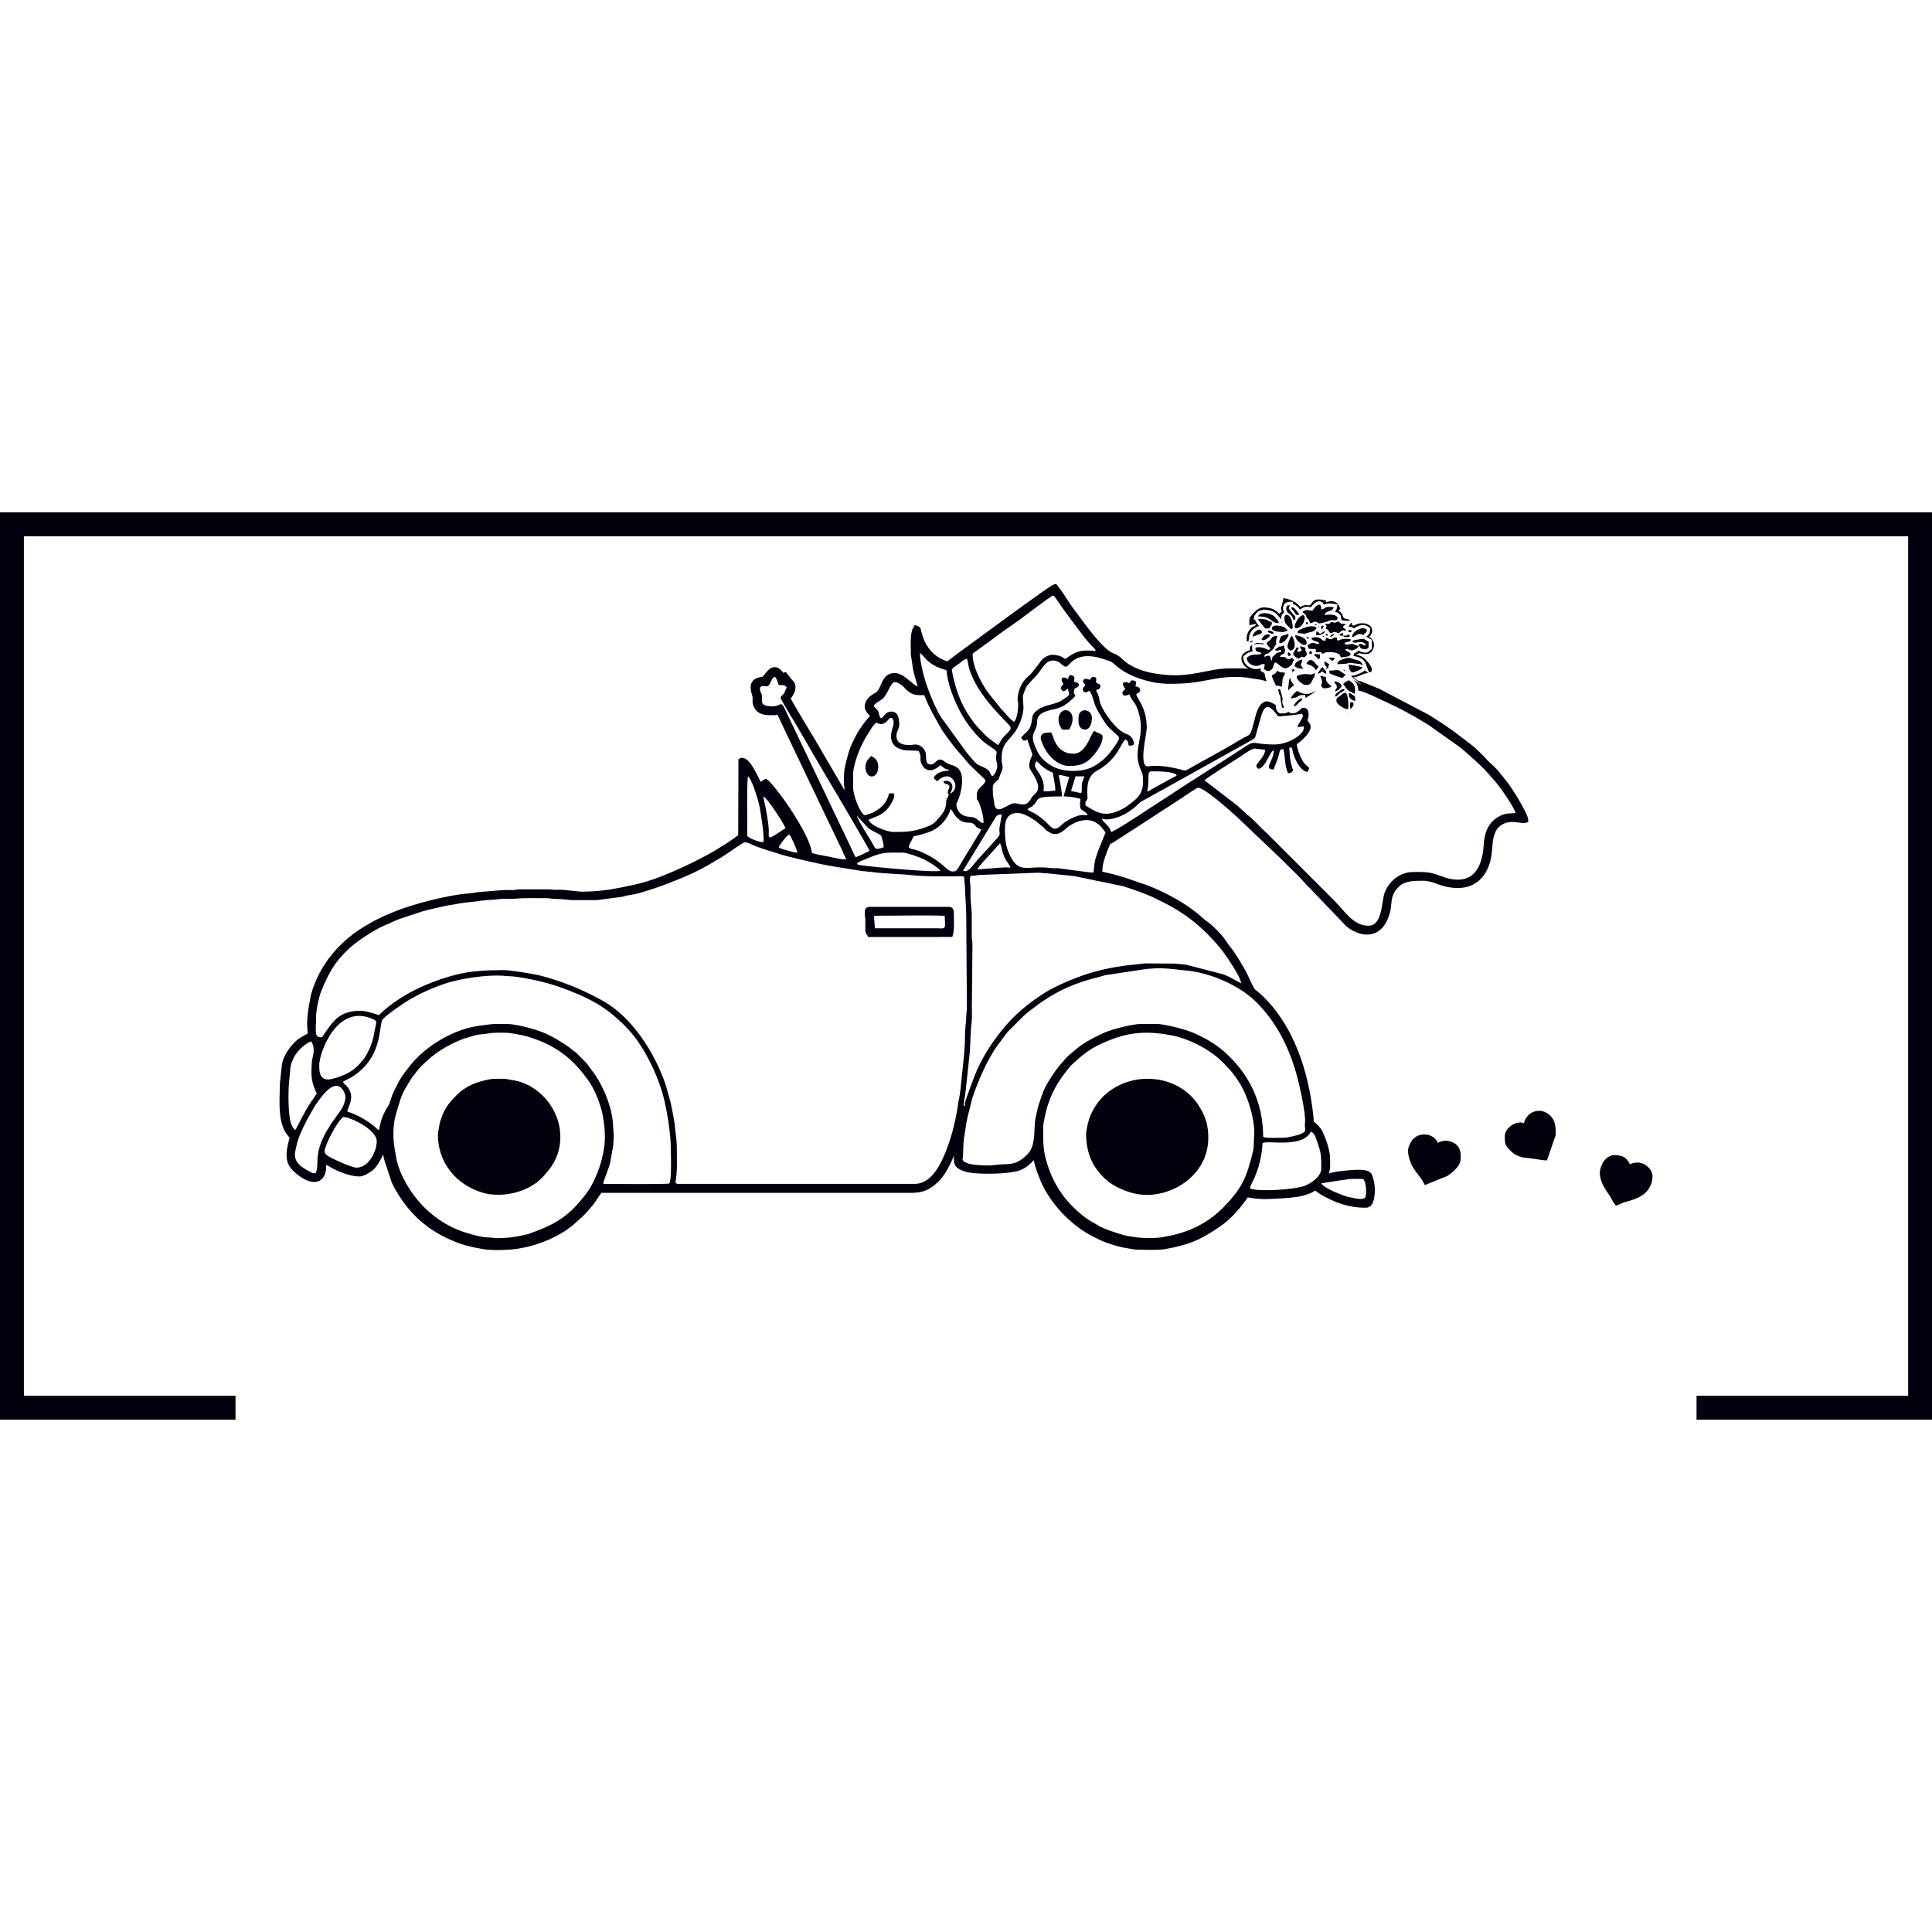 <?xml version="1.0" encoding="utf-8"?>
<!-- Generator: Adobe Illustrator 16.0.3, SVG Export Plug-In . SVG Version: 6.00 Build 0)  -->
<!DOCTYPE svg PUBLIC "-//W3C//DTD SVG 1.1//EN" "http://www.w3.org/Graphics/SVG/1.1/DTD/svg11.dtd">
<svg version="1.1" id="Capa_1" xmlns="http://www.w3.org/2000/svg" xmlns:xlink="http://www.w3.org/1999/xlink" x="0px" y="0px"
	 width="32px" height="32px" viewBox="0 0 32 32" enable-background="new 0 0 32 32" xml:space="preserve">
<g>
	<polygon fill="#03000D" points="0,8.486 0,23.514 3.901,23.514 3.901,23.118 0.396,23.118 0.396,8.882 31.605,8.882 31.605,23.118 
		28.1,23.118 28.1,23.514 32,23.514 32,8.486 	"/>
	<path fill="#03000D" d="M8.47,17.887c-0.015-0.002-0.029-0.005-0.045-0.009c-0.018-0.003-0.035-0.007-0.061-0.01L8.16,17.869
		c-0.264,0.039-0.452,0.124-0.594,0.267c-0.165,0.167-0.212,0.242-0.277,0.446c-0.008,0.024-0.036,0.186-0.036,0.216
		c0,0.448,0.291,0.823,0.742,0.957c0.078,0.023,0.164,0.034,0.256,0.034c0.276,0,0.551-0.104,0.717-0.273
		c0.118-0.12,0.245-0.272,0.292-0.489c0.056-0.259-0.001-0.523-0.158-0.746C8.946,18.063,8.717,17.918,8.47,17.887z"/>
	<path fill="#03000D" d="M19.862,18.324c-0.176-0.286-0.495-0.456-0.855-0.456c-0.376,0-0.718,0.19-0.891,0.498
		c-0.027,0.049-0.048,0.089-0.06,0.119c-0.021,0.05-0.067,0.225-0.067,0.302c0,0.158,0.034,0.321,0.096,0.448
		c0.025,0.052,0.053,0.098,0.085,0.14c0.163,0.216,0.324,0.301,0.547,0.374c0.089,0.028,0.183,0.043,0.28,0.043
		c0.466,0,0.986-0.343,1.015-0.896c0.006-0.122-0.006-0.233-0.036-0.33C19.944,18.462,19.908,18.399,19.862,18.324z"/>
	<path fill="#03000D" d="M24.021,18.906c-0.068-0.021-0.133-0.015-0.206,0.023c-0.009-0.02-0.023-0.046-0.049-0.071
		c-0.105-0.101-0.292-0.088-0.378,0.028c-0.024,0.03-0.067,0.114-0.067,0.176c0,0.063,0.022,0.134,0.039,0.182
		c0.027,0.078,0.07,0.134,0.115,0.193c0.034,0.044,0.069,0.089,0.102,0.149l0.022,0.042l0.364-0.146
		c0.049-0.027,0.23-0.155,0.23-0.284l0.001-0.02C24.195,19.097,24.196,18.959,24.021,18.906z"/>
	<path fill="#03000D" d="M27.125,19.255c-0.031,0-0.069,0.007-0.091,0.014c-0.016,0.005-0.026,0.01-0.035,0.016l-0.002-0.003
		c-0.047-0.081-0.088-0.15-0.255-0.15c-0.087,0-0.149,0.063-0.179,0.102c-0.032,0.043-0.065,0.129-0.065,0.199
		c0,0.097,0.056,0.214,0.108,0.291l0.018,0.027c0.017,0.023,0.032,0.046,0.049,0.072c0.007,0.012,0.015,0.026,0.022,0.041
		c0.015,0.027,0.03,0.056,0.046,0.075l0.023,0.031l0.037-0.013c0.033-0.012,0.047-0.019,0.06-0.026
		c0.012-0.007,0.022-0.013,0.071-0.026c0.13-0.035,0.306-0.084,0.391-0.239c0.072-0.132,0.063-0.258-0.027-0.337
		C27.258,19.294,27.208,19.259,27.125,19.255z"/>
	<path fill="#03000D" d="M25.612,18.43c-0.037-0.021-0.079-0.032-0.122-0.032c-0.101,0-0.192,0.062-0.233,0.158
		c-0.007,0.018-0.013,0.033-0.017,0.048c0,0-0.002-0.001-0.004-0.001c-0.021-0.008-0.033-0.015-0.083-0.01
		c-0.103,0.009-0.229,0.114-0.229,0.227c0,0.134,0.007,0.149,0.102,0.247c0.097,0.097,0.208,0.108,0.308,0.117
		c0.019,0.002,0.038,0.004,0.057,0.007c0.023,0.003,0.049,0.007,0.074,0.011c0.042,0.007,0.085,0.014,0.117,0.016l0.041,0.002
		l0.142-0.414l0.003-0.023C25.768,18.665,25.768,18.52,25.612,18.43z"/>
	<path fill="#03000D" d="M15.798,15.11c0-0.09-0.069-0.09-0.103-0.09h-1.268h-0.017c-0.059,0-0.087,0.029-0.087,0.09
		c0,0.045,0.003,0.063,0.006,0.081c0.002,0.01,0.004,0.019,0.004,0.035v0.171c0,0.044,0.012,0.065,0.027,0.092l0.05-0.022
		l-0.047,0.027l0.016,0.026l1.394-0.001l0.011-0.039c0.021-0.072,0.018-0.196,0.015-0.297C15.799,15.157,15.798,15.132,15.798,15.11
		z M15.651,15.343c-0.011,0.05-0.076,0.032-0.136,0.032h-1.024l-0.01-0.138c0-0.064-0.031-0.07,0.062-0.07
		c0.316,0.001,0.843-0.012,1.104,0.002C15.65,15.193,15.655,15.322,15.651,15.343z"/>
	<path fill="#03000D" d="M17.475,12.288c-0.013-0.023-0.02-0.044-0.026-0.065c-0.007-0.018-0.013-0.036-0.021-0.058l-0.015-0.032
		h-0.035c-0.052,0-0.102,0.005-0.127,0.043c-0.026,0.039-0.01,0.082,0.01,0.127l0.008,0.021c0.072,0.18,0.245,0.362,0.434,0.362
		c0.144,0,0.271-0.013,0.404-0.168c0.072-0.085,0.158-0.209,0.155-0.313l-0.002-0.026l-0.021-0.016
		c-0.026-0.018-0.042-0.022-0.057-0.027c-0.006-0.001-0.009-0.002-0.017-0.007l-0.044-0.023l-0.027,0.041
		c-0.009,0.013-0.02,0.036-0.033,0.064c-0.048,0.103-0.127,0.273-0.284,0.273C17.641,12.484,17.54,12.418,17.475,12.288z"/>
	<path fill="#03000D" d="M17.706,12.085l0.015-0.026c0.046-0.075,0.057-0.168,0.028-0.23c-0.018-0.036-0.047-0.06-0.083-0.065
		l-0.016-0.002c-0.072,0-0.117,0.08-0.117,0.138c0,0.071,0.006,0.095,0.043,0.159l0.016,0.026L17.706,12.085z"/>
	<path fill="#03000D" d="M17.864,11.889v0.074c0,0.067,0.046,0.121,0.104,0.121c0.036,0,0.069-0.021,0.09-0.061
		c0.019-0.033,0.027-0.078,0.027-0.135C18.086,11.741,17.864,11.705,17.864,11.889z"/>
	<path fill="#03000D" d="M14.44,12.861c0.021,0,0.054-0.009,0.081-0.052c0.021-0.033,0.035-0.104,0.019-0.166
		c-0.013-0.046-0.038-0.081-0.075-0.101l-0.036-0.02L14.4,12.553c-0.045,0.045-0.066,0.097-0.066,0.159
		C14.334,12.775,14.371,12.861,14.44,12.861z"/>
	<path fill="#03000D" d="M21.994,10.515c-0.013-0.01,0.008-0.016-0.023-0.012c-0.038,0.004-0.01,0.003-0.02,0.012
		C21.997,10.544,21.986,10.52,21.994,10.515z"/>
	<path fill="#03000D" d="M21.925,10.366l-0.041-0.003l0.002,0.063C21.91,10.415,21.916,10.392,21.925,10.366z"/>
	<path fill="#03000D" d="M21.496,10.488c0.136,0,0.062,0.027,0.183-0.013c0.028-0.009,0.096-0.005,0.128-0.078
		c-0.055-0.045-0.16-0.018-0.221,0.009C21.548,10.423,21.482,10.433,21.496,10.488z"/>
	<path fill="#03000D" d="M21.661,10.323c0-0.02-0.004-0.016-0.01-0.025c-0.017,0.012-0.036,0.026,0,0.046
		C21.664,10.328,21.661,10.352,21.661,10.323z"/>
	<path fill="#03000D" d="M21.933,10.536l-0.033-0.005C21.938,10.57,21.93,10.539,21.933,10.536z"/>
	<path fill="#03000D" d="M21.847,10.375l-0.004-0.002c-0.018,0.001-0.01-0.022-0.01,0.005
		C21.833,10.385,21.852,10.396,21.847,10.375z"/>
	<path fill="#03000D" d="M21.796,10.518c0.071,0.004,0.056,0.006,0.092-0.011c0.055-0.024,0.046-0.021,0.063-0.059l-0.088,0.051
		c-0.021-0.018-0.012-0.014-0.024-0.024c-0.021-0.016-0.005-0.008-0.033-0.017L21.796,10.518z"/>
	<path fill="#03000D" d="M21.842,11.041c-0.023-0.015-0.042-0.034-0.056-0.053c-0.021-0.026-0.036-0.047-0.073-0.059l0,0
		c-0.016,0-0.04,0.013-0.058,0.035c-0.008,0.011-0.013,0.021-0.015,0.028l0.009,0.008l0,0c0.002,0,0.014,0.004,0.025,0.008
		c0.031,0.01,0.073,0.023,0.104,0.067l0.019,0.026C21.808,11.084,21.823,11.063,21.842,11.041z"/>
	<path fill="#03000D" d="M21.761,10.845c0.034,0.032,0.049,0.038,0.081,0.078c0.026-0.031,0.021-0.033,0.021-0.082
		C21.816,10.84,21.795,10.821,21.761,10.845z"/>
	<path fill="#03000D" d="M21.966,11.158c0-0.043,0.003-0.037-0.021-0.061c-0.024-0.026-0.019-0.019-0.041-0.05
		c-0.024,0.025-0.067,0.074-0.073,0.113c0.033-0.008,0.049-0.024,0.073-0.041C21.934,11.146,21.926,11.154,21.966,11.158z"/>
	<path fill="#03000D" d="M21.704,10.78c-0.028,0.027-0.025,0.059,0.009,0.053c0.005-0.006,0.022,0.017,0.013-0.03
		C21.719,10.773,21.709,10.784,21.704,10.78z"/>
	<path fill="#03000D" d="M21.634,10.799c-0.022-0.057-0.015,0-0.01-0.072c-0.05-0.008-0.036-0.019-0.092-0.021
		c0.009,0.046,0.015,0.024,0.03,0.067c-0.081,0.057-0.099,0.001-0.042-0.043c-0.064-0.01-0.037-0.009-0.061,0.027l-0.026,0.036
		c-0.001,0.002-0.003,0.005-0.004,0.007c-0.036,0.052,0.045,0.095,0.084,0.11c0.031-0.021,0.025-0.03,0.052-0.03
		s0.029,0.024,0.061-0.012C21.653,10.838,21.648,10.838,21.634,10.799z"/>
	<path fill="#03000D" d="M21.714,11.31c0.005-0.006,0.007-0.012,0.01-0.019c0.005-0.008,0.009-0.016,0.014-0.026
		c0.006-0.009,0.008-0.016,0.01-0.02c0.006-0.013,0.013-0.021,0.021-0.027l0.01-0.065c0-0.002,0.002-0.005,0.003-0.007l-0.024,0.011
		c-0.029,0.014-0.045,0.02-0.081,0.012c-0.012-0.002-0.03-0.005-0.066-0.005c-0.002,0-0.003,0.001-0.004,0.001l-0.005,0.012
		l-0.008-0.01c-0.07,0.004-0.11,0.024-0.116,0.04c-0.005,0.013,0.005,0.044,0.05,0.086C21.591,11.352,21.675,11.367,21.714,11.31z"
		/>
	<path fill="#03000D" d="M21.771,10.348l0.036,0.007c-0.007-0.023,0.017-0.013-0.011-0.018
		C21.777,10.333,21.779,10.337,21.771,10.348z"/>
	<path fill="#03000D" d="M21.685,10.567c-0.057-0.044-0.033-0.004-0.039,0c0.002,0.002,0.007,0.002,0.008,0.006
		C21.661,10.59,21.685,10.567,21.685,10.567z"/>
	<path fill="#03000D" d="M21.563,10.669c0.102,0.065,0.145-0.111-0.109-0.149C21.446,10.582,21.516,10.638,21.563,10.669z"/>
	<path fill="#03000D" d="M20.723,10.644l0.034-0.041l-0.063,0.03C20.704,10.637,20.713,10.64,20.723,10.644z"/>
	<path fill="#03000D" d="M21.939,10.953c-0.002,0.014-0.002,0.027-0.002,0.047l0.02,0.028c0.01,0.013,0.01,0.013,0.021,0.025
		l-0.024,0.039c0.001,0.001,0.001,0.002,0.002,0.002l0.032-0.03c0.007,0.007,0.009,0.013,0.013,0.019v-0.036
		c0.002-0.021,0.011-0.03,0.017-0.044L21.939,10.953z"/>
	<path fill="#03000D" d="M21.304,10.082c0,0.078,0.063,0.067,0.106,0.146c0.026,0.049-0.017,0.019,0.038,0.041
		c0.03-0.059-0.022-0.08-0.07-0.146c-0.013-0.019-0.02-0.031-0.033-0.047c0.011-0.027,0.017-0.024,0.017-0.052
		C21.32,10.023,21.304,10.036,21.304,10.082z"/>
	<path fill="#03000D" d="M21.402,10.999c0.008-0.025,0.016-0.05,0.035-0.068c-0.014-0.01-0.022-0.021-0.034-0.033
		c-0.003-0.001-0.005-0.002-0.008-0.003c-0.016,0.01-0.031,0.024-0.047,0.024c-0.022,0-0.043-0.01-0.056-0.027
		c-0.002-0.003-0.002-0.006-0.003-0.008c-0.03-0.001-0.061-0.002-0.088-0.004c0.006-0.036,0.049-0.044,0.077-0.063
		c0.001-0.011,0-0.021,0.004-0.032l0.005-0.02c-0.011-0.02-0.018-0.039-0.018-0.061c0-0.001,0-0.002,0-0.003
		c-0.003-0.005-0.004-0.008-0.007-0.013c-0.006,0.003-0.011,0.008-0.016,0.01c-0.016,0.008-0.03,0.011-0.044,0.011
		c-0.002,0-0.003-0.003-0.006-0.003c-0.03,0.017-0.056,0.038-0.081,0.057c0.063,0.039,0.052-0.013,0.113,0.014
		c-0.021,0.031-0.005,0.019-0.046,0.029c-0.09,0.024,0-0.012-0.077,0.051c-0.046,0.037-0.018,0.004-0.042,0.087
		c-0.003-0.003-0.006-0.012-0.006-0.01c-0.001,0.002-0.005-0.007-0.006-0.01l-0.017-0.06c-0.055-0.008-0.052,0.002-0.092,0.017
		c0.003-0.069,0.025-0.032,0.07-0.063l0.079-0.071c0.043-0.088,0.037-0.053,0.049-0.084c-0.011-0.029-0.004-0.071,0.019-0.127
		c-0.016-0.004-0.03-0.005-0.044-0.003c-0.015,0.009-0.027,0.017-0.044,0.019c-0.01,0.025-0.026,0.044-0.04,0.054
		c-0.005,0.003-0.011,0.007-0.017,0.012c-0.009,0.008-0.018,0.014-0.027,0.02c-0.021,0.053,0.048,0.064,0.054,0.116
		c-0.038,0.024-0.056-0.005-0.106-0.021c-0.052-0.016-0.095-0.017-0.141-0.006c-0.002,0.103,0.055,0.045,0.102,0.095
		c-0.065,0.048-0.143-0.019-0.247,0.074c0.001,0.074,0.076,0.129,0.145,0.133c0.086,0.004,0.074-0.028,0.119-0.03
		c0.068-0.004,0.018,0.039,0.022,0.083C20.97,11.1,21,11.137,21.057,11.093c0.059-0.046,0.025-0.161,0.099-0.104
		c0.082,0.064,0.13,0.132,0.239,0.019C21.396,11.005,21.399,11.002,21.402,10.999z"/>
	<path fill="#03000D" d="M22.018,10.121c0.034-0.013,0.063-0.021,0.071-0.064c-0.164-0.023-0.127,0.029-0.205,0.038
		c0-0.166-0.117-0.034-0.144,0.021c-0.082-0.009-0.099-0.029-0.166,0.017c0.025,0.044,0.014,0.011,0.041,0.04
		c0.032,0.036,0.007,0.021,0.029,0.056c0.017,0.025,0.017,0.012,0.033,0.04c0.012,0.017,0.013,0.032,0.026,0.054
		c0.042-0.005,0.053-0.027,0.084-0.026c0.073,0.005-0.007,0.053,0.151,0.011c0.046-0.013,0.023-0.001,0.063-0.021
		c0.082-0.039,0.119,0.012,0.148-0.03c0.002-0.003,0.003-0.01,0.003-0.008c0,0.012,0.032-0.069-0.133-0.069
		c-0.059,0-0.031,0.005-0.076,0.011C21.951,10.138,21.974,10.139,22.018,10.121z"/>
	<path fill="#03000D" d="M21.217,11.469c-0.016-0.05,0-0.053-0.048-0.055c0.01,0.029,0.007,0.054,0.016,0.076
		c0.016,0.041,0.021,0.01,0.025,0.081c0.002,0.041,0.007,0.051,0.015,0.091c0.01,0.057-0.006,0.055,0.037,0.068
		c0-0.072-0.01-0.036-0.019-0.076C21.226,11.576,21.269,11.632,21.217,11.469z"/>
	<path fill="#03000D" d="M22.72,10.404c-0.03-0.073-0.147-0.104-0.251-0.064c-0.021,0.008-0.034,0.018-0.042,0.023
		c-0.011-0.005-0.023-0.007-0.037-0.009c0.004-0.016,0.002-0.031-0.005-0.045l-0.048,0.06c-0.002,0.002-0.004,0.004-0.006,0.006
		h0.017v0.007c0.002,0,0.004-0.002,0.005-0.002c0.025,0,0.05,0.012,0.064,0.021l0.011,0.007c0.04-0.03,0.087-0.051,0.13-0.054
		l0.018-0.001c0.046,0,0.069,0.016,0.096,0.034l0.024,0.019l-0.003,0.029c-0.005,0.058-0.023,0.077-0.049,0.098
		c-0.005,0.004-0.011,0.01-0.017,0.015c0.007,0.004,0.015,0.004,0.021,0.008c0.011,0.007,0.025,0.016,0.046,0.026l0.028,0.016
		l0.001,0.152L22.7,10.765c-0.007,0.005-0.01,0.009-0.015,0.014c-0.011,0.012-0.029,0.031-0.067,0.031
		c-0.012,0-0.027-0.002-0.05-0.007c-0.028-0.006-0.047-0.015-0.063-0.027c-0.029,0.023-0.062,0.041-0.078,0.046l0.003,0.006
		l-0.01,0.024c-0.002,0.003-0.004,0.005-0.005,0.008c0.001,0.001,0.003,0.001,0.004,0.002c0.006,0.002,0.012,0.004,0.021,0.006
		c0.087,0.022,0.147,0.037,0.187,0.141l0.049,0.129c0.007-0.002,0.014-0.002,0.021-0.006l0.026-0.018l-0.002-0.031
		c-0.004-0.063-0.109-0.172-0.137-0.191c-0.043-0.03-0.082-0.038-0.11-0.044c-0.006-0.001-0.013-0.002-0.018-0.004
		c0.002-0.001,0.006-0.002,0.009-0.003l0.031-0.013c0.011-0.005,0.019-0.008,0.022-0.01c0.02,0.008,0.05,0.015,0.115,0.015
		c0.069,0,0.124-0.066,0.124-0.15c0-0.04-0.014-0.077-0.038-0.104c-0.009-0.011-0.022-0.021-0.039-0.03
		C22.74,10.485,22.73,10.431,22.72,10.404z"/>
	<path fill="#03000D" d="M22.579,10.75c0.069,0.014,0.051-0.002,0.091-0.029l-0.001-0.092c-0.083-0.045-0.067-0.053-0.13-0.044
		c-0.046,0.007-0.12,0.016-0.146,0.036c0.05,0.042,0.068,0.019,0.127,0.013c0.039-0.003,0.091,0.013,0.104,0.05
		c-0.047,0.022-0.024-0.018-0.107-0.02c-0.015,0.021-0.005,0.002-0.011,0.032C22.553,10.739,22.515,10.737,22.579,10.75z"/>
	<path fill="#03000D" d="M21.156,11.108c-0.02,0.039-0.038,0.055-0.079,0.072c-0.003,0.002-0.007,0.003-0.011,0.005
		c0,0.003,0.001,0.005,0.001,0.008c0.004,0.011,0.007,0.022,0.01,0.038l0.019,0.045c0.013,0.024,0.024,0.055,0.038,0.081
		l0.038,0.002c0.022,0.002,0.042,0.006,0.059,0.017c0.001-0.011,0.002-0.021,0.004-0.029c0.002-0.011,0.004-0.021,0.005-0.042
		l0.001-0.029c0-0.022,0.001-0.029,0.01-0.05l0.009-0.019c0.007-0.017,0.019-0.043,0.026-0.065
		C21.213,11.138,21.179,11.131,21.156,11.108z"/>
	<path fill="#03000D" d="M21.398,10.53c-0.031,0.022-0.074,0.145-0.074,0.175c0,0.036,0.03,0.06,0.053,0.073
		C21.496,10.744,21.428,10.571,21.398,10.53z"/>
	<path fill="#03000D" d="M21.335,10.8c-0.018,0.062,0.008,0.088,0.051,0.043C21.37,10.816,21.361,10.816,21.335,10.8z"/>
	<polygon fill="#03000D" points="21.445,10.452 21.44,10.45 21.437,10.455 21.433,10.462 21.445,10.464 	"/>
	<path fill="#03000D" d="M22.408,10.77c0.02-0.004,0.082-0.031,0.098-0.073c-0.069-0.004-0.065-0.03-0.114-0.031
		c-0.047,0-0.073,0.028-0.125-0.003c0.026-0.059,0.081,0.002,0.11-0.07c-0.027-0.014-0.07-0.013-0.113-0.011
		c-0.06,0.002-0.06,0.016-0.105,0.031c-0.021-0.024-0.008-0.025-0.021-0.054c-0.07-0.006-0.046,0.017-0.089,0.026
		c-0.032,0.008-0.044-0.013-0.079-0.024c-0.037,0.044,0.018,0.051-0.041,0.05c-0.025-0.001-0.038-0.024-0.06-0.037
		c-0.042-0.025-0.104-0.027-0.149-0.006c0.014,0.041,0.016,0.031,0.057,0.047c0.027,0.01,0.056,0.016,0.075,0.038
		c-0.002,0.002-0.004,0.017-0.048,0.01c-0.028-0.005-0.021-0.016-0.054-0.015c-0.037,0.001-0.072,0.025-0.094,0.047l0.021,0.05
		c0.113,0.014,0.115-0.014,0.118,0.03c0.003,0.036-0.021,0.005-0.003,0.023c0.011,0.011,0.044,0.001,0.061,0.003
		c0.061,0.004,0.005-0.005,0.053,0.029c0.03-0.011,0.039-0.025,0.075-0.028c0.058-0.003,0.123-0.002,0.175,0.022
		c0.05,0.024,0.026,0.022,0.052,0.065c0.113-0.013,0.146-0.013,0.164-0.058c-0.022-0.037-0.057-0.031-0.094-0.072
		C22.336,10.726,22.347,10.784,22.408,10.77z"/>
	<path fill="#03000D" d="M21.225,10.65c0.02-0.009,0.046-0.026,0.059-0.039c0.025-0.025,0.067-0.076,0.057-0.112l-0.121,0.037
		C21.209,10.557,21.151,10.685,21.225,10.65z"/>
	<path fill="#03000D" d="M21.584,11.07l-0.02-0.024c-0.047-0.066,0.002-0.031,0.008-0.123c-0.06,0.012-0.124,0.045-0.131,0.109
		c0.034,0.031,0.098,0.048,0.147,0.044C21.588,11.074,21.585,11.068,21.584,11.07z"/>
	<path fill="#03000D" d="M22.258,11.092c-0.004-0.001-0.01,0-0.014-0.001l0.038,0.031c-0.002-0.005-0.002-0.011-0.004-0.015
		C22.274,11.099,22.268,11.094,22.258,11.092z"/>
	<path fill="#03000D" d="M21.448,11.098c-0.016-0.008-0.032-0.015-0.043-0.024l0.001,0.013c0.001,0.017-0.004,0.037-0.01,0.058
		C21.409,11.126,21.428,11.11,21.448,11.098z"/>
	<path fill="#03000D" d="M22.286,11.178c0-0.001,0-0.003,0-0.004l-0.125-0.08c-0.011,0.001-0.021,0.002-0.03,0.004
		c-0.027,0.004-0.052,0.008-0.07,0.008h-0.046c0.004,0.012,0.005,0.022,0.005,0.04v0.003l0.019,0.011
		c0.028,0.016,0.149,0.06,0.197,0.07L22.286,11.178z"/>
	<path fill="#03000D" d="M21.435,11.35c-0.046-0.05-0.063-0.093-0.065-0.128c-0.002,0.006-0.004,0.011-0.007,0.017l-0.014,0.033
		l-0.002,0.038c-0.001,0.027-0.004,0.041-0.007,0.056c-0.001,0.008-0.002,0.017-0.003,0.031c-0.001,0.013,0.001,0.025,0.002,0.038
		C21.364,11.403,21.398,11.369,21.435,11.35z"/>
	<path fill="#03000D" d="M21.624,11.56c0.008-0.005,0.016-0.01,0.023-0.014l0.024-0.015c0.046-0.027,0.08-0.052,0.11-0.076
		c-0.001-0.003-0.002-0.007-0.003-0.01c-0.05,0.041-0.146,0.075-0.253,0.021c-0.014-0.006-0.023-0.014-0.033-0.021
		c-0.026,0.002-0.077,0.059-0.098,0.093c-0.007,0.012-0.011,0.024-0.014,0.038c0.009-0.005,0.019-0.009,0.031-0.012l0.063-0.014l0,0
		c0.028-0.021,0.059-0.038,0.091-0.038h0.052L21.624,11.56z"/>
	<path fill="#03000D" d="M20.928,10.674c-0.001-0.003-0.001-0.007-0.001-0.011c0-0.003,0.001-0.005,0.001-0.007
		c-0.01,0-0.022-0.001-0.04-0.003l-0.071-0.006l-0.067,0.035l0.035-0.009C20.833,10.662,20.878,10.662,20.928,10.674z"/>
	<path fill="#03000D" d="M21.428,11.699c0.046-0.006,0.054-0.028,0.083-0.058c0.021-0.021,0.061-0.043,0.06-0.073
		C21.516,11.563,21.439,11.651,21.428,11.699z"/>
	<polygon fill="#03000D" points="22.333,11.794 22.324,11.797 22.338,11.805 	"/>
	<path fill="#03000D" d="M20.912,10.356c0.039,0.054,0.04,0.063,0.116,0.048c0.009-0.021,0.008-0.02,0.019-0.039
		c0.018-0.033,0.018,0.001,0.019-0.063c-0.092-0.011-0.027-0.052-0.229-0.052C20.849,10.286,20.889,10.325,20.912,10.356z"/>
	<path fill="#03000D" d="M21.104,10.207c-0.079-0.063-0.236-0.074-0.268,0.002c0.234,0,0.214,0.113,0.34,0.114
		c0.004-0.028,0.004-0.022-0.013-0.049L21.104,10.207z"/>
	<path fill="#03000D" d="M20.861,10.563C20.861,10.563,20.861,10.563,20.861,10.563c0.005-0.006,0.015-0.018,0.003-0.004
		L20.861,10.563L20.861,10.563z"/>
	<path fill="#03000D" d="M20.809,10.45c-0.035,0.021-0.058,0.059-0.064,0.099c0.095-0.045,0.155-0.045,0.155-0.076
		c0-0.025-0.006-0.037-0.032-0.042C20.845,10.427,20.859,10.42,20.809,10.45z"/>
	<path fill="#03000D" d="M22.531,11.089c0.026-0.017,0.022-0.005,0.031-0.038c-0.017-0.008-0.2-0.044-0.224-0.044
		c0,0.051,0.023,0.124,0.058,0.131C22.418,11.143,22.519,11.097,22.531,11.089z"/>
	<path fill="#03000D" d="M20.719,10.407c-0.036,0.038-0.07,0.085-0.07,0.172v0.038l0.029,0.01l0.014-0.086
		c0.009-0.059,0.042-0.109,0.089-0.137l0.018-0.011c0.022-0.013,0.035-0.021,0.054-0.021l0.005,0.001
		c-0.003-0.004-0.007-0.009-0.01-0.012c-0.023-0.028-0.05-0.061-0.061-0.097l-0.002-0.003h-0.026l0.016-0.039l-0.009-0.027h0.02
		l0.003-0.008c0.022-0.055,0.081-0.087,0.16-0.087c0.069,0,0.143,0.024,0.19,0.063l0.078,0.09c0.015,0.023,0.017,0.039,0.015,0.062
		c0.003,0.001,0.006,0.002,0.01,0.003c-0.01-0.023-0.021-0.045-0.021-0.079c0-0.051,0.022-0.077,0.05-0.094
		c-0.01-0.017-0.02-0.036-0.02-0.064c0-0.051,0.02-0.112,0.112-0.113h0.055l-0.001,0.038c0.032,0.009,0.054,0.023,0.075,0.043
		l0.012,0.012l0.027,0.035l0.016-0.01c0.057-0.039,0.091-0.043,0.156-0.031c0.004,0,0.008,0.001,0.012,0.002
		c0.028-0.041,0.079-0.098,0.135-0.098c0.02,0,0.059,0.007,0.078,0.058c0.03-0.017,0.063-0.029,0.171-0.014l0.054,0.008
		l-0.009,0.054c-0.005,0.031-0.018,0.053-0.033,0.067c0.051,0.013,0.077,0.037,0.09,0.06h0.007l0.001,0.019
		c0.004,0.012,0.005,0.021,0.005,0.027v0.019c0.01,0.008,0.02,0.017,0.024,0.021c0.003,0,0.005,0,0.008,0
		c0.013,0.001,0.03,0.001,0.056,0.003l0.063,0.004c-0.006-0.005-0.009-0.011-0.016-0.016c-0.03-0.019-0.054-0.021-0.069-0.021
		l-0.019-0.008c-0.012-0.014-0.016-0.025-0.021-0.04c-0.013-0.039-0.03-0.066-0.071-0.083l0.031-0.035l-0.015-0.031
		c-0.032-0.077-0.09-0.093-0.132-0.093c-0.031,0-0.062,0.008-0.089,0.017l-0.003-0.031l-0.041-0.007
		c-0.035-0.005-0.062-0.008-0.081-0.008c-0.067,0-0.092,0.029-0.112,0.061c-0.008,0.012-0.016,0.022-0.036,0.037
		c-0.008,0-0.017-0.002-0.025-0.003c-0.049-0.008-0.098,0.006-0.127,0.03c-0.052-0.056-0.104-0.107-0.226-0.136l-0.055-0.013
		l-0.011,0.055c-0.01,0.047-0.017,0.068-0.021,0.081c-0.013,0.035-0.009,0.048,0.003,0.082l0.002,0.004
		c-0.014,0.012-0.027,0.023-0.039,0.037l-0.002,0.003c-0.042-0.047-0.098-0.084-0.162-0.095l-0.025-0.005
		c-0.097-0.02-0.17-0.001-0.258,0.106c-0.006,0.008-0.01,0.013-0.015,0.018c-0.025,0.026-0.038,0.048-0.037,0.1l0.002,0.064
		l0.063-0.013c0.01-0.002,0.018-0.004,0.027-0.008c0.002,0.002,0.004,0.003,0.006,0.005c0.007,0.005,0.012,0.009,0.016,0.012
		c-0.008,0.005-0.017,0.01-0.023,0.013C20.76,10.377,20.735,10.389,20.719,10.407z"/>
	<path fill="#03000D" d="M22.427,10.92c-0.025-0.006-0.03-0.013-0.064-0.021c-0.048-0.012-0.08,0.008-0.124,0.021
		c-0.04,0.012-0.076,0.024-0.091,0.081c0.039-0.002,0.075-0.004,0.116-0.006c0.132-0.006-0.009-0.033,0.205-0.003
		c0.068,0.01,0.055,0.001,0.108,0.033C22.548,10.949,22.51,10.94,22.427,10.92z"/>
	<path fill="#03000D" d="M22.068,10.945c0.013-0.007,0.021-0.012,0.03-0.024c0.007-0.009,0.009-0.017,0.007-0.02
		c-0.001-0.003-0.009-0.007-0.021-0.007H22.07c-0.001,0-0.002,0-0.003,0c-0.029,0-0.049,0-0.066,0.001l0.064,0.053
		C22.066,10.947,22.067,10.946,22.068,10.945z"/>
	<path fill="#03000D" d="M22.338,11.266c-0.033,0.018-0.066,0.036-0.092,0.063c0.032,0.035,0.054,0.089,0.101,0.117l0.091,0.046
		C22.462,11.355,22.413,11.31,22.338,11.266z"/>
	<path fill="#03000D" d="M22.388,11.5c-0.033-0.021,0.009-0.014-0.049-0.017c0.001,0.05,0.012,0.08,0.049,0.104l0.039,0.021
		c0.026,0.003-0.001,0.008,0.019-0.006C22.451,11.521,22.431,11.525,22.388,11.5z"/>
	<path fill="#03000D" d="M22.362,11.673c0.001,0.026-0.003,0.045,0.007,0.068c0.026-0.019,0.087-0.09,0.021-0.114
		C22.355,11.638,22.36,11.632,22.362,11.673z"/>
	<path fill="#03000D" d="M25.168,13.626c0.048,0.007,0.08,0.01,0.105,0.002l0.04-0.012l-0.002-0.043
		c-0.005-0.105-0.288-0.555-0.37-0.649c-0.023-0.026-0.045-0.054-0.066-0.082c-0.053-0.065-0.106-0.133-0.175-0.188
		c-0.016-0.013-0.043-0.042-0.079-0.079c-0.072-0.076-0.17-0.18-0.262-0.248l-0.289-0.22c-0.131-0.093-0.243-0.167-0.4-0.265
		l-0.835-0.438c-0.003-0.001-0.012-0.004-0.018-0.006l-0.265-0.109c-0.024-0.008-0.041-0.011-0.053-0.014
		c-0.017-0.004-0.017-0.004-0.042-0.028c-0.01-0.009-0.021-0.016-0.031-0.023c-0.002-0.001-0.005-0.003-0.007-0.005
		c0.022-0.003,0.061-0.008,0.117-0.036c0.048-0.023,0.077-0.028,0.1-0.032c0.009-0.002,0.018-0.007,0.026-0.009L22.6,11.104
		c-0.006,0.009-0.015,0.018-0.029,0.025c-0.02,0.012-0.124,0.063-0.171,0.063l-0.015-0.001c-0.001,0.003,0,0.009-0.001,0.012
		l0.188,0.151l-0.167-0.106c0.056,0.043,0.091,0.098,0.091,0.188c0.102,0.016,0.337,0.135,0.405,0.165
		c0.3,0.136,0.489,0.241,0.756,0.404l0.514,0.364c0.088,0.065,0.398,0.346,0.457,0.419l0.139,0.157
		c0.086,0.099,0.326,0.445,0.334,0.522c-0.136,0.009-0.183,0.004-0.285,0.063c-0.169,0.097-0.23,0.268-0.241,0.46
		c-0.026,0.468-0.249,0.703-0.724,0.515c-0.173-0.069-0.266-0.062-0.446-0.062c-0.201,0-0.392,0.135-0.471,0.344
		c-0.054,0.144-0.033,0.546-0.268,0.546c-0.251,0-0.391-0.24-0.572-0.422l-1.114-1.114c-0.113-0.097-0.191-0.202-0.326-0.308
		c-0.051-0.041-0.11-0.104-0.166-0.151l-0.539-0.414c0.017-0.025,0.527-0.351,0.594-0.392c0.057-0.035,0.186-0.136,0.239-0.133
		l0.17,0.019c0.011,0.094-0.119,0.202-0.145,0.263c0.016,0.039,0.007,0.035,0.042,0.054c0.125-0.04,0.173-0.276,0.248-0.31
		c0,0.076-0.027,0.135-0.051,0.19c-0.028,0.064-0.07,0.13,0.051,0.13c0.018-0.064,0.046-0.115,0.067-0.184
		c0.053-0.167,0.015-0.13,0.089-0.156c0.034,0.075,0.017,0.27,0.082,0.402c0.051-0.002,0.061-0.017,0.083-0.044
		c-0.026-0.085-0.057-0.182-0.057-0.28c0-0.042-0.006-0.054-0.007-0.101c0.052,0.002,0.042-0.006,0.053,0.045
		c0.029,0.139,0.126,0.341,0.248,0.359c0.066-0.109-0.002-0.046-0.088-0.2c-0.041-0.072-0.081-0.18-0.088-0.259
		c0.078-0.056,0.295-0.234,0.209-0.35c-0.063-0.084-0.013-0.033-0.013-0.133c0-0.154-0.089-0.106-0.103-0.123
		c-0.006,0.005-0.012,0.01-0.018,0.016c-0.037,0.035-0.083,0.078-0.141,0.078L21.4,11.815c-0.01-0.001-0.037-0.005-0.057-0.024
		l-0.027,0.011v0.004l-0.005-0.002l-0.041,0.017v-0.012c-0.014,0.004-0.028,0.009-0.04,0.009c-0.094,0-0.098-0.098-0.099-0.131
		c-0.001-0.004-0.001-0.007-0.001-0.01c-0.048-0.02-0.163-0.133-0.266,0.017c-0.042,0.061-0.061,0.135-0.079,0.206
		c-0.091,0.338-0.046,0.231-0.274,0.371c-0.27,0.165-0.558,0.311-0.829,0.469c-0.062,0.035-0.063,0.021-0.131,0.004
		c-0.055-0.014-0.1-0.023-0.155-0.034c-0.11-0.022-0.201-0.026-0.312-0.026l-0.073,0.011c-0.156,0-0.017-0.54-0.017-0.636
		c0.001-0.342-0.165-0.486-0.174-0.561c0.028-0.021,0.069-0.032,0.065-0.07c-0.003-0.037-0.036-0.056-0.075-0.059
		c-0.001-0.038,0.007-0.034,0.007-0.08c-0.063-0.022-0.064-0.046-0.114,0.028c-0.041-0.012-0.014-0.018-0.052-0.019
		c-0.107-0.002-0.015,0.107-0.012,0.115c-0.019,0.02-0.068,0.042-0.042,0.086c0.011,0.021,0.024,0.025,0.051,0.022l0.061-0.019
		c0.012,0.047,0.036,0.08,0.063,0.116c0.028,0.035,0.048,0.07,0.064,0.114c0.165,0.43-0.071,0.625,0.033,0.949
		c0.041,0.13,0.062,0.101,0.063,0.263c0,0.22-0.101,0.283-0.252,0.399c-0.055,0.042-0.134,0.084-0.215,0.11
		c-0.208,0.068-0.324-0.011-0.486-0.113c-0.001-0.082-0.003-0.041,0.022-0.087c0.02-0.036,0.011-0.039,0.009-0.088
		c-0.007-0.162,0.008-0.316,0.158-0.398c0.34-0.185,0.392-0.451,0.472-0.52c0.055,0.031,0.036,0.037,0.055,0.103
		c0.087,0,0.106-0.007,0.071-0.094c-0.036-0.091-0.106-0.089-0.174-0.131c-0.146-0.091-0.362-0.382-0.385-0.546
		c-0.012-0.086-0.03-0.081-0.053-0.15c0.04-0.011,0.056-0.012,0.072-0.05c0.012-0.066-0.064-0.045-0.072-0.084
		c0.001-0.059,0.024-0.078-0.053-0.084c-0.032,0.012-0.034,0.028-0.053,0.05c-0.103-0.052-0.146,0.026-0.071,0.081
		c-0.02,0.049-0.015,0.012-0.033,0.049c-0.012,0.023-0.008,0.024-0.005,0.056c0.066,0.048,0.05,0.008,0.109-0.004
		c0.075,0.124,0.058,0.203,0.139,0.337c0.021,0.035,0.034,0.063,0.059,0.1c0.014,0.021,0.018,0.03,0.032,0.052
		c0.012,0.017,0.019,0.028,0.03,0.044c0.023,0.033,0.044,0.06,0.071,0.087l0.122,0.111c0.068,0.049,0.025,0.093-0.076,0.238
		c-0.083,0.118-0.186,0.212-0.311,0.282c-0.173,0.097-0.478,0.1-0.66,0.009c-0.119-0.059-0.221-0.146-0.279-0.271
		c-0.12-0.251-0.053-0.274-0.015-0.376c0.023-0.062,0.011-0.088,0.023-0.146c0.03-0.137,0.255-0.15,0.331-0.177
		c0.045-0.016,0.081-0.028,0.116-0.052c0.082-0.054,0.119-0.088,0.181-0.154c-0.026-0.07-0.033-0.01-0.013-0.123
		c0.106-0.032,0.085-0.105-0.007-0.11c-0.001-0.051,0.023-0.084-0.029-0.105c-0.063-0.026-0.059,0.028-0.075,0.063
		c-0.024-0.015-0.022-0.023-0.045-0.028c-0.072-0.017-0.075,0.052-0.028,0.103c-0.032,0.043-0.08,0.075,0,0.123
		c0.025-0.006,0.021-0.007,0.041-0.02c0.035-0.023-0.013-0.006,0.032-0.021c0.036,0.124,0.037,0.094-0.078,0.177
		c-0.121,0.088-0.292,0.081-0.408,0.162c-0.128,0.09-0.093,0.126-0.124,0.255c-0.027,0.108-0.107,0.14-0.165,0.216
		c0.034,0.029,0.002,0.026,0.047,0.049c0.069-0.008,0.002,0.001,0.055-0.021l0.079,0.227c0.016,0.041-0.008,0.052-0.022,0.095
		c-0.05,0.147-0.018,0.151,0.057,0.281c0.154,0.268,0.002,0.279-0.048,0.373c-0.088,0.164-0.186,0.081-0.278,0.081
		c-0.108,0-0.316,0.236-0.336-0.011c-0.003-0.038-0.02-0.119-0.02-0.148c0-0.114-0.024-0.141,0.068-0.215
		c0.028-0.022,0.022-0.012,0.035-0.049c0.01-0.024,0.009-0.028,0.02-0.054c0.07-0.157,0.021-0.129,0.021-0.253
		c0-0.247,0.082-0.268,0.21-0.435c0.069-0.09,0.152-0.28,0.152-0.421l-0.01-0.18c0-0.03,0.05-0.15,0.064-0.175l0.11-0.122
		c0.022-0.022,0.04-0.04,0.062-0.065c0.02-0.023,0.03-0.041,0.05-0.066c0.034-0.046,0.064-0.092,0.104-0.128
		c0.055-0.049,0.126-0.053,0.193-0.022c0.052,0.023,0.099,0.101,0.145,0.078c0.053-0.025,0.154-0.267,0.591-0.127
		c0.21,0.067,0.131,0.046,0.271,0.152c0.175,0.132,0.375,0.198,0.6,0.244c0.019,0.004,0.173,0.019,0.192,0.019
		c0.321,0,0.44-0.014,0.748-0.074c0.181-0.036,0.376-0.052,0.563-0.031l0.247,0.038c0.019,0.003,0.074,0.019,0.098,0.027
		l-0.011-0.03c-0.003-0.015-0.006-0.025-0.009-0.034c-0.006-0.021-0.01-0.036-0.013-0.06l-0.001-0.011
		c-0.01-0.005-0.019-0.011-0.025-0.016l-0.038-0.021l-0.003-0.028c-0.001-0.006-0.001-0.012,0-0.018
		c-0.018,0.008-0.039,0.013-0.072,0.013h-0.019c-0.094-0.006-0.194-0.081-0.195-0.186v-0.024l0.018-0.017
		c0.05-0.045,0.097-0.06,0.137-0.065c-0.006-0.016-0.01-0.037-0.009-0.064v-0.04l-0.029,0.016c-0.011,0.025-0.012,0.049-0.009,0.067
		c-0.004,0.001-0.009,0.003-0.013,0.005c-0.049,0.018-0.151,0.057-0.122,0.172c0.015,0.06,0.059,0.104,0.113,0.132
		c-0.035-0.004-0.069-0.007-0.104-0.007h-0.164c-0.132,0-0.212,0.004-0.423,0.047c-0.343,0.071-0.547,0.092-0.879,0.035
		c-0.16-0.028-0.383-0.094-0.534-0.247c-0.045-0.045-0.077-0.059-0.119-0.076l-0.03-0.014c-0.148-0.065-0.379-0.375-0.479-0.508
		l-0.066-0.089c-0.065-0.086-0.133-0.175-0.193-0.269l-0.016-0.024c-0.057-0.088-0.102-0.157-0.161-0.229l-0.021-0.023l-0.03,0.006
		c-0.02,0.003-0.057,0.01-1.507,1.077l-0.241,0.18c-0.006,0.005-0.019,0.015-0.022,0.016c-0.007,0-0.029-0.008-0.037-0.011
		c-0.029-0.01-0.056-0.023-0.079-0.036c-0.147-0.078-0.255-0.223-0.304-0.406c-0.004-0.014-0.012-0.042-0.015-0.052
		c-0.002-0.008-0.003-0.013-0.003-0.017c-0.006-0.04-0.031-0.051-0.058-0.061l-0.041-0.018l-0.024,0.038
		c-0.048,0.073-0.049,0.223-0.044,0.382c0,0.023,0.001,0.044,0.001,0.06c0,0.026,0.006,0.058,0.012,0.09
		c0.003,0.021,0.007,0.042,0.009,0.063c0.009,0.104,0.039,0.203,0.065,0.29c0.01,0.033,0.02,0.065,0.027,0.096
		c-0.035-0.011-0.081-0.05-0.125-0.087c-0.075-0.063-0.16-0.135-0.259-0.135c-0.145,0-0.194,0.116-0.23,0.201
		c-0.023,0.053-0.045,0.103-0.081,0.123c-0.059,0.032-0.14,0.077-0.174,0.175c-0.032,0.092,0.026,0.155,0.065,0.197
		c0.005,0.005,0.01,0.01,0.015,0.016c-0.006,0.006-0.012,0.013-0.02,0.02c-0.011,0.012-0.023,0.024-0.037,0.042
		c-0.085,0.107-0.146,0.2-0.188,0.283l-0.01,0.02c-0.008,0.015-0.012,0.023-0.021,0.042c-0.068,0.127-0.109,0.297-0.139,0.43
		c-0.019,0.085-0.019,0.181-0.019,0.258v0.022c0,0.01,0.003,0.023,0.005,0.038c0.006,0.027,0.009,0.049,0.002,0.068
		c-0.001-0.002-0.002-0.003-0.002-0.005c-0.007-0.011-0.013-0.023-0.019-0.033l-0.351-0.601c-0.055-0.098-0.13-0.223-0.209-0.352
		c-0.114-0.19-0.233-0.388-0.305-0.521c0.005-0.007,0.009-0.015,0.014-0.021c0.034-0.051,0.079-0.12,0.059-0.209
		c-0.01-0.041-0.033-0.063-0.05-0.078c-0.008-0.008-0.014-0.014-0.019-0.021c-0.016-0.026-0.029-0.04-0.04-0.052
		c-0.007-0.008-0.015-0.015-0.022-0.027l-0.021-0.031l-0.036,0.008c-0.004,0.001-0.008,0.002-0.012,0.003l-0.003-0.004
		c-0.04-0.06-0.086-0.089-0.136-0.089c-0.073,0-0.124,0.063-0.164,0.115c-0.012,0.016-0.023,0.03-0.033,0.039
		c-0.007,0.007-0.023,0.009-0.041,0.012c-0.017,0.003-0.036,0.006-0.056,0.014c-0.146,0.059-0.103,0.208-0.084,0.272
		c0.005,0.014,0.008,0.026,0.01,0.037c0.003,0.018,0.002,0.033,0.001,0.051c-0.001,0.027-0.002,0.059,0.013,0.098
		c0.058,0.158,0.21,0.158,0.292,0.158h0.059c0.015,0,0.03-0.004,0.047-0.01c0.025,0.052,0.052,0.106,0.077,0.162l0.789,1.655
		c0.023,0.048,0.055,0.11,0.072,0.149l0.099,0.208c0.018,0.035,0.036,0.072,0.048,0.104c0.012,0.028,0.025,0.056,0.038,0.082
		c0.006,0.013,0.013,0.024,0.018,0.037c-0.004,0-0.008,0-0.014,0l-0.045-0.001c-0.03,0-0.118-0.019-0.182-0.033
		c-0.037-0.008-0.071-0.016-0.094-0.019c-0.096-0.017-0.168-0.032-0.232-0.05c-0.038-0.27-0.379-0.773-0.503-0.937l-0.01-0.014
		c-0.13-0.171-0.195-0.245-0.229-0.266l-0.026-0.015l-0.025,0.013c-0.021,0.011-0.036,0.025-0.049,0.036
		c-0.002,0.002-0.004,0.004-0.007,0.006c-0.005-0.01-0.01-0.021-0.016-0.033c-0.11-0.224-0.186-0.348-0.268-0.363
		c-0.014-0.003-0.021-0.003-0.024-0.003l-0.011-0.005l-0.051,0.025l-0.004,1.26c-0.021,0.015-0.044,0.03-0.065,0.047
		c-0.052,0.035-0.104,0.074-0.167,0.112l-0.07,0.043c-0.066,0.042-0.13,0.082-0.197,0.117c-0.18,0.096-0.375,0.195-0.585,0.284
		c-0.229,0.098-0.418,0.169-0.648,0.219c-0.123,0.027-0.231,0.05-0.357,0.071c-0.154,0.027-0.339,0.042-0.514,0.042l-0.266-0.027
		c-0.027-0.004-0.054-0.005-0.081-0.005l-0.072,0.001c-0.027,0-0.059-0.004-0.086-0.006C9.1,14.732,9.078,14.73,9.063,14.73H8.599
		c-0.025,0-0.04,0.004-0.051,0.007c-0.007,0.001-0.014,0.003-0.026,0.004c-0.009,0-0.018,0-0.027,0H8.434
		c-0.103,0-0.193,0.008-0.29,0.017c-0.061,0.006-0.124,0.011-0.192,0.015c-0.028,0.002-0.055,0.006-0.082,0.011
		c-0.021,0.004-0.042,0.008-0.066,0.01c-0.373,0.024-0.962,0.179-1.278,0.308l-0.03,0.013c-0.072,0.029-0.146,0.06-0.215,0.095
		l-0.037,0.019c-0.026,0.013-0.052,0.025-0.078,0.041c-0.018,0.011-0.033,0.021-0.051,0.029c-0.484,0.267-0.826,0.682-0.962,1.169
		c-0.004,0.016-0.007,0.03-0.01,0.048c-0.001,0.011-0.003,0.022-0.006,0.036c-0.048,0.227-0.06,0.395-0.04,0.566
		c-0.014,0.009-0.03,0.018-0.048,0.027c-0.038,0.021-0.082,0.045-0.121,0.075c-0.097,0.076-0.247,0.267-0.261,0.433l-0.032,0.302
		c0,0.036-0.001,0.078-0.002,0.122c-0.007,0.232-0.015,0.522,0.11,0.7c0.022,0.033,0.04,0.052,0.055,0.066
		c-0.002,0.003-0.003,0.006-0.003,0.009c-0.005,0.018-0.012,0.042-0.021,0.079c-0.031,0.14-0.053,0.276,0.028,0.398
		c0.049,0.074,0.244,0.249,0.402,0.249c0.082,0,0.146-0.047,0.178-0.13c0.02-0.053,0.02-0.102,0.02-0.141c0-0.005,0-0.01,0-0.014
		c0.027,0.013,0.058,0.031,0.075,0.041c0.016,0.009,0.029,0.018,0.041,0.023c0.058,0.03,0.261,0.129,0.44,0.129
		c0.078,0,0.203-0.093,0.204-0.094c0.056-0.043,0.095-0.104,0.129-0.164c0.017-0.028,0.037-0.067,0.055-0.11
		c0.005,0.034,0.011,0.067,0.02,0.096l0.116,0.354c0.045,0.111,0.121,0.228,0.174,0.305c0.203,0.296,0.465,0.511,0.799,0.659
		c0.016,0.007,0.031,0.013,0.048,0.02l0.035,0.015c0.15,0.062,0.297,0.094,0.472,0.123c0.075,0.013,0.17,0.015,0.236,0.015
		c0.122,0,0.25-0.009,0.333-0.023c0.108-0.018,0.177-0.034,0.271-0.062c0.207-0.059,0.492-0.19,0.665-0.351
		c0.028-0.025,0.052-0.047,0.074-0.066c0.062-0.055,0.111-0.098,0.177-0.181c0.012-0.015,0.021-0.025,0.031-0.036
		c0.015-0.017,0.029-0.033,0.047-0.058c0.007-0.009,0.019-0.026,0.032-0.048c0.021-0.031,0.065-0.098,0.086-0.123h5.134
		c0.148,0,0.243-0.028,0.352-0.105c0.086-0.062,0.158-0.141,0.221-0.244c0.049-0.082,0.095-0.176,0.135-0.275
		c-0.001,0.008-0.002,0.016-0.003,0.022c-0.009,0.112-0.001,0.189,0.173,0.247c0.102,0.034,0.29,0.039,0.394,0.039
		c0.19,0,0.427-0.018,0.526-0.057c0.108-0.044,0.167-0.102,0.228-0.168c0.019,0.097,0.056,0.195,0.061,0.21l0.051,0.131
		c0.146,0.35,0.476,0.709,0.815,0.895c0.025,0.014,0.049,0.025,0.072,0.037l0.047,0.024c0.147,0.077,0.313,0.123,0.43,0.149
		l0.15,0.026c0.048,0.011,0.089,0.011,0.137,0.011l0.043,0.001c0.038,0.001,0.088,0.002,0.139,0.002
		c0.107,0,0.184-0.004,0.231-0.013c0.177-0.031,0.322-0.068,0.445-0.115c0.18-0.069,0.346-0.177,0.484-0.273
		c0.121-0.084,0.249-0.213,0.379-0.383l0.036-0.05c0.013-0.017,0.025-0.034,0.023-0.036c0.009,0,0.019,0.003,0.033,0.006
		c0.041,0.007,0.11,0.02,0.234,0.022l0.018,0.001c0.109,0,0.507-0.021,0.608-0.051l0.037-0.01c0.034-0.01,0.068-0.02,0.101-0.033
		c0.021-0.009,0.037-0.019,0.053-0.027c0.013-0.007,0.024-0.014,0.036-0.019l0.072,0.052c0.263,0.158,0.503,0.231,0.756,0.231
		c0.111,0,0.131-0.09,0.144-0.146c0.024-0.116,0.02-0.239-0.02-0.366c-0.009-0.028-0.018-0.057-0.052-0.081
		s-0.094-0.036-0.187-0.036c-0.121,0-0.272,0.02-0.352,0.03c-0.027,0.004-0.057,0.01-0.084,0.017
		c-0.018,0.004-0.035,0.008-0.051,0.01c0.024-0.078,0.022-0.12,0.02-0.181c0-0.02-0.001-0.044-0.001-0.072
		c0-0.129-0.075-0.333-0.122-0.432c-0.034-0.072-0.088-0.119-0.135-0.16c-0.007-0.007-0.011-0.01-0.012-0.01l0,0
		c0-0.004,0-0.009-0.001-0.014c0-0.009-0.001-0.02-0.002-0.033c-0.059-0.602-0.248-1.438-0.82-2.009
		c-0.064-0.064-0.102-0.093-0.126-0.112c-0.038-0.029-0.039-0.03-0.104-0.169l-0.021-0.045c-0.021-0.046-0.042-0.092-0.069-0.138
		l-0.017-0.029c-0.06-0.103-0.116-0.199-0.189-0.3c-0.015-0.021-0.03-0.04-0.046-0.059c-0.022-0.03-0.046-0.059-0.064-0.09
		c-0.06-0.096-0.195-0.225-0.266-0.285c-0.016-0.013-0.029-0.021-0.042-0.03c-0.01-0.007-0.021-0.014-0.03-0.022
		c-0.016-0.015-0.029-0.026-0.042-0.037l-0.032-0.027c-0.271-0.238-0.582-0.388-0.854-0.503l-0.394-0.136
		c-0.076-0.024-0.137-0.042-0.212-0.061c-0.022-0.006-0.047-0.011-0.072-0.017c-0.035-0.007-0.071-0.015-0.101-0.023l0.005-0.073
		c0.007-0.087,0.075-0.275,0.121-0.373c0.003-0.007,0.006-0.011,0.007-0.015c0.012-0.003,0.024-0.008,0.043-0.02
		c0.027-0.017,0.054-0.034,0.08-0.052c0.026-0.017,0.053-0.034,0.082-0.052l0.946-0.614c0.015-0.009,0.041-0.027,0.073-0.049
		c0.06-0.041,0.198-0.136,0.23-0.142c0.107,0,0.517,0.368,0.651,0.489l0.758,0.722c0.043,0.045,0.089,0.09,0.134,0.134
		c0.075,0.072,0.152,0.146,0.219,0.226c0.027,0.033,0.061,0.064,0.093,0.096l0.548,0.572c0.062,0.08,0.226,0.193,0.395,0.193
		c0.125,0,0.291-0.061,0.376-0.35c0.017-0.054,0.021-0.104,0.025-0.151c0.01-0.1,0.019-0.186,0.122-0.289
		c0.101-0.102,0.256-0.102,0.408-0.102c0.084,0,0.156,0.026,0.231,0.053c0.049,0.018,0.098,0.034,0.15,0.046
		c0.295,0.063,0.511-0.013,0.646-0.224c0.044-0.068,0.081-0.166,0.097-0.257c0.009-0.054,0.014-0.108,0.019-0.161
		c0.005-0.072,0.011-0.14,0.028-0.195c0.016-0.053,0.036-0.106,0.075-0.145c0.063-0.063,0.138-0.091,0.234-0.091
		C25.097,13.616,25.136,13.621,25.168,13.626z M19.075,12.776c0.084,0,0.361-0.004,0.416,0.063
		c-0.015,0.019-0.001,0.004-0.019,0.017l-0.042,0.023c-0.023,0.012-0.038,0.02-0.062,0.032l-0.298,0.165
		c-0.005,0.004-0.027,0.017-0.028,0.017c-0.023,0.012,0.004,0.006-0.038,0.015C19.045,12.86,18.99,12.776,19.075,12.776z
		 M17.778,12.98l0.036-0.121h0.146c-0.011,0.045-0.034,0.082-0.04,0.12c-0.008,0.053,0.005,0.098-0.009,0.154
		c-0.058,0.001-0.102-0.026-0.169-0.026C17.749,13.061,17.764,13.024,17.778,12.98z M17.142,12.681c0-0.042,0.009-0.052,0.032-0.07
		c0.023,0.01,0.038,0.046,0.103,0.095c0.194,0.146,0.145,0.01,0.183,0.222c0.008,0.044,0.023,0.123,0.019,0.167
		c-0.099,0.005-0.134,0.02-0.196,0.007c0.014-0.105,0-0.161-0.053-0.265C17.207,12.794,17.142,12.72,17.142,12.681z M17.103,13.349
		c0.135-0.117-0.016-0.158,0.484-0.158v-0.056l-0.037-0.228c-0.006-0.029-0.012-0.038-0.015-0.066c0.054-0.005,0.048,0,0.091,0.01
		l0.079,0.018c0.026-0.046-0.086,0.293-0.087,0.321c0.089,0.003,0.195,0.017,0.278,0.042c-0.031,0.238,0.035,0.149,0.121,0.263
		c-0.075,0.023-0.085-0.037-0.304,0.077c-0.037,0.02-0.092,0.054-0.119,0.081c-0.16,0.162-0.183,0.019-0.336-0.096
		c-0.152-0.115-0.113-0.073-0.24-0.146C17.039,13.374,17.067,13.38,17.103,13.349z M16.474,13.564
		c0.032-0.056,0.04-0.071,0.119-0.074l-0.041,0.236c0,0.089,0.016,0.074-0.003,0.114c-0.013,0.028-0.077,0.089-0.112,0.131
		c-0.089,0.107-0.221,0.234-0.304,0.34c-0.035,0.043-0.108,0.15-0.181,0.108l0.446-0.73C16.422,13.65,16.45,13.605,16.474,13.564z
		 M16.659,14.241c0.012,0.022,0.015,0.021,0.03,0.044c0.015,0.024,0.042,0.063,0.048,0.083c-0.036,0.004-0.045,0-0.074-0.002
		c-0.024-0.001-0.024,0.002-0.06,0.004c-0.055,0.003-0.095,0.003-0.14,0.009l-0.273,0.022c0.007-0.038,0.152-0.191,0.181-0.221
		l0.187-0.207c0.001-0.004,0.004-0.004,0.007-0.006C16.602,14.063,16.591,14.115,16.659,14.241z M14.956,14.122
		c0.061,0,0.276,0.076,0.349,0.112c0.071,0.036,0.243,0.139,0.272,0.188c-0.068,0.035-1.086-0.058-1.311-0.09
		c-0.051-0.008-0.049-0.006-0.075-0.024c0.022-0.03,0.075-0.049,0.117-0.066C14.626,14.109,14.629,14.122,14.956,14.122z
		 M14.469,14.002c-0.053-0.101-0.265-0.42-0.277-0.49l0.181,0.196c0.072,0.064,0.205,0.104,0.223,0.137
		c0.008,0.017,0.043,0.141,0.04,0.188c-0.018,0.008-0.082,0.027-0.102,0.027C14.493,14.06,14.486,14.035,14.469,14.002z
		 M15.258,14.11c-0.117-0.052-0.186-0.042-0.207-0.077c0.007-0.047,0.032-0.081,0.051-0.118c0.034-0.071,0.012-0.061,0.093-0.076
		c0.063-0.013,0.192-0.054,0.248-0.08c0.065-0.031,0.144-0.094,0.188-0.149c0.1-0.123,0.099-0.184,0.117-0.207
		c0.034,0.028,0.034,0.063,0.086,0.122c0.143,0.16,0.224,0.063,0.297,0.126c0.031,0.025,0.021,0.033,0.051,0.055
		c0.022,0.017,0.047,0.02,0.069,0.032c-0.006,0.024-0.035,0.072-0.05,0.094l-0.272,0.446c-0.045,0.07-0.071,0.15-0.129,0.156
		c-0.079,0.008-0.115-0.047-0.188-0.106C15.503,14.235,15.396,14.171,15.258,14.11z M16.179,10.776l0.257-0.187
		c0.063-0.048,0.123-0.095,0.17-0.126l0.255-0.179c0.091-0.063,0.54-0.413,0.586-0.422c0.032,0.023,0.13,0.182,0.172,0.238
		c0.11,0.147,0.33,0.453,0.436,0.568c0.051,0.055,0.085,0.079,0.092,0.109c-0.054,0.021-0.004-0.001-0.053-0.001h-0.127
		c-0.164,0-0.304,0.133-0.316,0.135c-0.042,0.004-0.023-0.034-0.151-0.059c-0.063-0.012-0.103-0.01-0.159,0.016
		c-0.086,0.037-0.113,0.104-0.153,0.152c-0.016,0.019-0.028,0.035-0.043,0.054c-0.107,0.146-0.122,0.116-0.19,0.209
		c-0.049,0.065-0.101,0.191-0.101,0.308c0,0.032,0.011,0.038,0.011,0.073c0,0.076-0.018,0.241-0.068,0.291
		c-0.031-0.013-0.088-0.074-0.114-0.104c-0.041-0.049-0.065-0.071-0.105-0.115l-0.198-0.246c-0.062-0.082-0.125-0.19-0.166-0.277
		c-0.047-0.096-0.104-0.249-0.104-0.362C16.106,10.817,16.152,10.796,16.179,10.776z M15.881,10.996
		c0.043-0.032,0.075-0.077,0.136-0.083c0.018,0.059,0.023,0.124,0.044,0.187c0.091,0.27,0.271,0.498,0.458,0.704
		c0.261,0.287,0.279,0.221,0.115,0.39c-0.068,0.068-0.069,0.113-0.104,0.147l-0.144-0.107c-0.054-0.042-0.085-0.079-0.13-0.124
		c-0.04-0.039-0.084-0.089-0.12-0.134c-0.04-0.052-0.063-0.088-0.1-0.144c-0.139-0.207-0.229-0.487-0.271-0.736
		C15.783,11.051,15.841,11.025,15.881,10.996z M15.547,11.057c0.153,0.063,0.125,0.013,0.137,0.102
		c0.033,0.248,0.158,0.536,0.281,0.735c0.09,0.146,0.248,0.345,0.387,0.438c0.212,0.142,0.143,0.089,0.147,0.233
		c0.002,0.042,0.017,0.087,0.019,0.119c0.003,0.039-0.037,0.154-0.083,0.174c-0.072-0.078,0.011-0.086-0.224-0.186
		c-0.063-0.026-0.141-0.147-0.197-0.204l-0.427-0.588c-0.163-0.271-0.338-0.745-0.351-1.065
		C15.306,10.857,15.341,10.972,15.547,11.057z M14.575,11.604c0.052-0.032,0.058-0.04,0.092-0.089
		c0.042-0.059,0.089-0.201,0.146-0.215c0.037-0.009,0.099,0.03,0.122,0.05c0.036,0.028,0.057,0.059,0.091,0.087
		c0.101,0.084,0.157,0.077,0.284,0.077c0.028,0.093,0.142,0.319,0.199,0.413c0.034,0.058,0.072,0.133,0.113,0.193
		c0.041,0.062,0.082,0.115,0.124,0.172c0.105,0.141,0.188,0.221,0.273,0.329c0.06,0.076,0.3,0.283,0.305,0.303
		c-0.018,0.097-0.145,0.114-0.145,0.243c0,0.107,0,0.062,0.021,0.097c0.034,0.061,0.108,0.297,0.086,0.368
		c-0.061,0.001-0.086-0.085-0.189-0.099c-0.066-0.009-0.206,0.003-0.253-0.176c-0.01-0.04,0.003-0.058,0.021-0.096
		c0.056-0.118,0.129-0.442-0.007-0.543c-0.063-0.046-0.087-0.041-0.154-0.067c-0.046-0.018-0.088-0.078-0.142-0.07
		c-0.063,0.01-0.078,0.081-0.142,0.081c-0.117,0-0.061-0.132-0.095-0.214c-0.026-0.062-0.084-0.117-0.17-0.117
		c-0.012,0-0.245,0.047-0.296-0.081c-0.039-0.1,0.035-0.177,0.035-0.234c0-0.083-0.002-0.229-0.13-0.23
		c-0.099-0.001-0.125,0.092-0.169,0.111c-0.039-0.025-0.027-0.07-0.05-0.117c-0.021-0.042-0.054-0.049-0.075-0.092
		C14.513,11.64,14.521,11.638,14.575,11.604z M14.129,12.85c0-0.208,0.132-0.527,0.252-0.702c0.057-0.083,0.041-0.087,0.131-0.179
		c0.022,0.006,0.08,0.051,0.154-0.001c0.048-0.033,0.05-0.08,0.11-0.078c0.027,0.052,0.025,0.041,0.025,0.104
		c0,0.036-0.126,0.273,0.054,0.386c0.12,0.074,0.238,0.04,0.364,0.059c0.01,0.031,0.025,0.058,0.027,0.095
		c0.003,0.057-0.008,0.062,0.017,0.116c0.065,0.145,0.196,0.133,0.313,0.023c0.13,0.104,0.053,0.038,0.157,0.089
		c-0.047,0.008-0.2-0.004-0.268,0.12c0.023,0.04,0.028,0.027,0.058,0.06c0.061-0.071,0.18-0.126,0.256-0.038
		c0.087,0.102,0.033,0.212-0.043,0.241c0.01-0.03,0.039-0.065,0.039-0.104c0-0.11-0.102-0.121-0.146-0.1
		c0.01,0.051,0.001,0.024,0.055,0.045c0.083,0.033,0.016,0.079,0.014,0.131c-0.002,0.067,0.028-0.012,0.01,0.063
		c-0.013,0.049-0.022,0.027-0.032,0.063c-0.008,0.028-0.002,0.059-0.007,0.089c-0.018,0.111-0.09,0.182-0.14,0.24
		c-0.077,0.091-0.115,0.099-0.238,0.143c-0.184,0.065-0.317,0.065-0.493,0.065c-0.108,0-0.396-0.112-0.41-0.203
		c0.152-0.067,0.273-0.083,0.385-0.289c0.018-0.031,0.078-0.149,0.004-0.149c-0.068,0-0.049,0.006-0.067,0.058
		c-0.08,0.233-0.368,0.312-0.397,0.304c-0.077-0.058-0.183-0.33-0.183-0.46V12.85z M14.02,13.882l-1.034-2.167
		c-0.051-0.104-0.066-0.016-0.184-0.016c-0.256,0-0.157-0.102-0.188-0.206c-0.011-0.036-0.027-0.022-0.027-0.08
		c0-0.071,0.072-0.045,0.109-0.045c0.044,0,0.055-0.046,0.074-0.083l0.026-0.047c0.015-0.018,0.018-0.021,0.047-0.025
		c0.024,0.04,0.04,0.082,0.055,0.135c0.087,0.001,0.081-0.01,0.134,0.034l-0.041,0.094c-0.021,0.036-0.041,0.037-0.063,0.074
		c-0.005,0.031,0.263,0.459,0.277,0.484c0.032,0.056,0.059,0.105,0.093,0.161l0.279,0.48c0.106,0.176,0.82,1.386,0.826,1.417
		c-0.027,0.018-0.2,0.097-0.229,0.106c-0.028-0.033-0.058-0.118-0.08-0.161C14.066,13.983,14.046,13.934,14.02,13.882z
		 M13.076,13.823c0.022,0.023,0.123,0.24,0.131,0.299c-0.056,0-0.125-0.023-0.174-0.038s-0.101-0.023-0.134-0.051
		C12.909,14,13.031,13.829,13.076,13.823z M13.011,13.716c-0.348,0.229-0.264,0.184-0.28-0.01c-0.006-0.071-0.025-0.2-0.039-0.269
		l-0.05-0.247C12.706,13.211,12.988,13.648,13.011,13.716z M12.39,12.859c0.063,0.044,0.17,0.395,0.189,0.495
		c0.019,0.097,0.089,0.514,0.064,0.593c-0.027,0.013-0.245-0.058-0.265-0.104C12.379,13.801,12.366,12.9,12.39,12.859z
		 M4.807,18.556c-0.038-0.179-0.034-0.534-0.013-0.697c0.021-0.164-0.006-0.213,0.101-0.39c0.047-0.078,0.182-0.202,0.261-0.22
		c0.08,0.138,0.015,0.251,0.009,0.345c-0.016,0.247-0.007,0.324,0.081,0.518c-0.03,0.047-0.064,0.099-0.096,0.142
		c-0.032,0.044-0.064,0.105-0.092,0.151c-0.031,0.052-0.055,0.103-0.085,0.158c-0.014,0.026-0.026,0.051-0.039,0.077l-0.039,0.07
		c-0.001-0.002-0.004,0.004-0.007,0.006C4.84,18.67,4.824,18.635,4.807,18.556z M5.228,19.43c-0.05,0.006-0.041,0.006-0.077-0.014
		c-0.131-0.068-0.295-0.152-0.262-0.337c0.041-0.226,0.094-0.325,0.189-0.518l0.129-0.229c0.039-0.064,0.099-0.144,0.147-0.202
		c0.277-0.328,0.368,0.001,0.368,0.033c0,0.127-0.079,0.231-0.144,0.318C5.129,19.083,5.314,19.255,5.228,19.43z M5.288,17.636
		c0-0.183,0.276-0.999,0.858-0.769l0.045,0.019c0.061,0.031,0.039,0.058,0.021,0.151c-0.029,0.163-0.048,0.258-0.129,0.408
		C6.062,17.488,6.032,17.532,6,17.571c-0.128,0.153-0.216,0.202-0.39,0.268c-0.024,0.009-0.14,0.041-0.17,0.041
		C5.287,17.88,5.288,17.743,5.288,17.636z M5.905,19.34c-0.052,0-0.202-0.063-0.254-0.086c-0.33-0.146-0.301-0.144-0.227-0.336
		c0.036-0.094,0.181-0.358,0.253-0.411C5.727,18.47,6.24,18.69,6.24,18.904C6.24,19.063,6.112,19.34,5.905,19.34z M9.7,19.783
		c-0.298,0.389-0.523,0.502-0.934,0.651c-0.019,0.007-0.028,0.009-0.041,0.011c-0.011,0.002-0.022,0.005-0.038,0.009
		c-0.15,0.037-0.291,0.054-0.47,0.054c-0.016,0-0.025-0.002-0.036-0.004c-0.018-0.004-0.036-0.007-0.068-0.007
		c-0.143-0.002-0.309-0.051-0.436-0.093c-0.427-0.144-0.791-0.47-0.999-0.897l-0.021-0.04c-0.041-0.091-0.068-0.173-0.089-0.262
		l-0.033-0.19c-0.031-0.183-0.024-0.399,0.021-0.553l0.02-0.068c0.08-0.271,0.083-0.282,0.233-0.524
		c0.019-0.03,0.036-0.052,0.056-0.075c0.012-0.015,0.024-0.03,0.037-0.048c0.036-0.048,0.055-0.066,0.095-0.106
		c0.191-0.191,0.386-0.317,0.647-0.423c0.031-0.013,0.06-0.021,0.09-0.029c0.021-0.006,0.043-0.013,0.067-0.021
		c0.098-0.031,0.138-0.035,0.184-0.038c0.025-0.002,0.051-0.004,0.086-0.01c0.076-0.013,0.118-0.015,0.165-0.015h0.055
		c0.027,0.001,0.058,0.001,0.097,0.001c0.053,0,0.29,0.042,0.352,0.063c0.121,0.039,0.208,0.069,0.309,0.118
		c0.232,0.111,0.419,0.259,0.587,0.467c0.104,0.127,0.173,0.226,0.24,0.383c0.036,0.083,0.082,0.213,0.103,0.314
		c0.026,0.127,0.041,0.27,0.04,0.391C10.016,19.147,9.883,19.544,9.7,19.783z M11.083,19.602c-0.021,0.017-1.016,0.007-1.091,0.007
		c-0.003-0.038,0.08-0.225,0.112-0.34l0.053-0.296c0.017-0.183,0.004-0.195-0.004-0.354c-0.014-0.284-0.171-0.657-0.34-0.877
		c-0.133-0.174-0.035-0.069-0.204-0.239c-0.063-0.063-0.05-0.06-0.118-0.104c-0.026-0.017-0.032-0.029-0.064-0.052
		c-0.021-0.015-0.043-0.031-0.062-0.044l-0.136-0.085c-0.082-0.05-0.218-0.116-0.304-0.143c-0.031-0.011-0.061-0.021-0.087-0.029
		c-0.122-0.034-0.312-0.086-0.451-0.086c-0.301,0-0.162-0.005-0.437,0.028c-0.423,0.051-0.896,0.329-1.162,0.667
		c-0.137,0.174-0.155,0.2-0.26,0.414c-0.059,0.118-0.062,0.195-0.099,0.251c-0.138,0.207-0.131,0.348-0.155,0.398
		c-0.033-0.015-0.048-0.045-0.113-0.093c-0.121-0.091-0.254-0.163-0.408-0.214c0.008-0.085,0.13-0.222,0.013-0.394
		c-0.034-0.049-0.071-0.061-0.085-0.097c0.036-0.031,0.094-0.044,0.182-0.104c0.461-0.315,0.411-0.771,0.466-0.917
		c0.017-0.046,0.251-0.209,0.305-0.246c0.219-0.153,0.485-0.276,0.736-0.361c0.243-0.083,0.708-0.152,0.963-0.13
		c0.051,0.005,0.121,0.006,0.178,0.012c0.22,0.025,0.547,0.099,0.746,0.17c0.495,0.177,0.791,0.328,1.141,0.697
		c0.282,0.299,0.528,0.821,0.614,1.222c0.045,0.21,0.082,0.43,0.095,0.65C11.109,18.96,11.134,19.562,11.083,19.602z M15.88,18.22
		c-0.009,0.035-0.009,0.06-0.016,0.101c-0.042,0.279-0.119,0.574-0.234,0.836c-0.085,0.194-0.235,0.452-0.479,0.452h-3.912
		c-0.065,0-0.05-0.031-0.044-0.072c0.027-0.195,0.015-0.356,0.015-0.548c0-0.11-0.023-0.229-0.032-0.338
		c-0.01-0.105-0.035-0.204-0.053-0.307c-0.017-0.092-0.048-0.197-0.075-0.289c-0.016-0.054-0.024-0.088-0.042-0.138
		c-0.176-0.494-0.543-1.071-1.017-1.337c-0.337-0.188-0.658-0.32-1.029-0.418c-0.128-0.033-0.501-0.094-0.627-0.094
		c-0.262,0-0.543,0.012-0.798,0.08c-0.446,0.119-0.883,0.317-1.224,0.629c-0.025,0.023-0.009,0.019-0.038,0.036
		c-0.002,0.001-0.207-0.072-0.296-0.072c-0.367-0.002-0.467,0.178-0.645,0.439c-0.138,0.014-0.099-0.102-0.099-0.337
		c0-0.101,0.044-0.325,0.086-0.427c0.122-0.297,0.223-0.485,0.458-0.702c0.124-0.113,0.249-0.196,0.387-0.279
		c0.064-0.039,0.134-0.078,0.214-0.112c0.081-0.033,0.166-0.077,0.236-0.102l0.375-0.124c0.132-0.039,0.268-0.063,0.401-0.095
		c0.048-0.012,0.095-0.014,0.145-0.024c0.145-0.032,0.29-0.037,0.437-0.06c0.099-0.014,0.199-0.013,0.3-0.026
		c0.081-0.012,0.167,0.002,0.249-0.006c0.179-0.016,0.369-0.009,0.551-0.009c0.022,0,0.061,0.011,0.104,0.011
		c0.135,0,0.256,0.021,0.296,0.021h0.412l0.429-0.057c0.037-0.008,0.061-0.02,0.101-0.025c0.162-0.022,0.313-0.077,0.464-0.127
		c0.057-0.02,0.114-0.041,0.178-0.065c0.255-0.098,0.506-0.203,0.742-0.347c0.023-0.015,0.046-0.029,0.072-0.043
		c0.153-0.084,0.294-0.198,0.437-0.284c0.048-0.029,0.124,0.021,0.175,0.041c0.027,0.01,0.061,0.025,0.082,0.032
		c0.036,0.013,0.052,0.017,0.087,0.03l0.284,0.09c0.034,0.008,0.052,0.017,0.089,0.025c0.262,0.064,0.523,0.13,0.788,0.173
		l0.407,0.066c0.076,0.014,0.144,0.015,0.217,0.025c0.182,0.027,0.491,0.032,0.665,0.053c0.222,0.024,0.477,0.019,0.709,0.019
		c0.152,0,0.16-0.022,0.16,0.057l0.011,0.115c0.002,0.165,0.021,0.327,0.021,0.486l0.011,1.543c0,0.025-0.012,0.069-0.011,0.116
		c0,0.045,0,0.069-0.007,0.11c-0.007,0.052-0.014,0.167-0.014,0.217c0,0.217-0.027,0.429-0.05,0.647
		C15.918,17.939,15.909,18.093,15.88,18.22z M20.247,20.013c-0.216,0.216-0.484,0.363-0.8,0.439c-0.041,0.01-0.08,0.018-0.121,0.025
		l-0.051,0.011c-0.119,0.025-0.374,0.024-0.495-0.001c-0.021-0.004-0.038-0.006-0.058-0.009c-0.011-0.001-0.023-0.002-0.038-0.005
		c-0.076-0.011-0.312-0.09-0.386-0.123c-0.014-0.006-0.025-0.011-0.036-0.015c-0.012-0.005-0.023-0.01-0.037-0.016
		c-0.016-0.008-0.024-0.014-0.033-0.02c-0.009-0.005-0.018-0.011-0.031-0.019l-0.021-0.012c-0.039-0.021-0.071-0.039-0.108-0.063
		c-0.138-0.088-0.318-0.26-0.42-0.398c-0.125-0.17-0.211-0.344-0.273-0.549c-0.061-0.203-0.061-0.336-0.06-0.537v-0.062
		c0-0.054,0.045-0.258,0.067-0.327c0.068-0.213,0.157-0.384,0.288-0.554l0.093-0.118c0.113-0.11,0.286-0.268,0.482-0.358
		c0.265-0.122,0.487-0.197,0.781-0.197c0.081,0,0.167,0.006,0.258,0.017l0.179,0.031c0.181,0.036,0.418,0.138,0.59,0.252
		c0.155,0.104,0.211,0.163,0.339,0.298c0.029,0.032,0.058,0.068,0.092,0.112c0.028,0.037,0.063,0.092,0.087,0.129
		c0.071,0.115,0.133,0.264,0.183,0.44c0.026,0.091,0.057,0.266,0.057,0.347l-0.01,0.256c-0.001,0.034-0.004,0.051-0.011,0.081
		C20.648,19.496,20.583,19.676,20.247,20.013z M22.222,19.547c0.064-0.004,0.112-0.021,0.18-0.021
		c0.072-0.001,0.1,0.001,0.169,0.001c0.049,0.014,0.069,0.203,0.047,0.293c-0.02,0.075-0.204,0.02-0.288,0.004
		c-0.072-0.014-0.418-0.149-0.445-0.225L22.222,19.547z M21.712,18.742c0.056,0.025,0.075,0.085,0.093,0.136
		c0.082,0.228,0.079,0.26,0.079,0.48c0,0.123-0.155,0.239-0.283,0.286c-0.169,0.06-0.759,0.099-0.896,0.041
		c-0.001-0.047,0.054-0.128,0.073-0.177c0.066-0.163,0.076-0.198,0.111-0.373c0.006-0.031,0.012-0.076,0.016-0.11
		c0.014-0.11-0.01-0.078,0.021-0.096C21,18.888,21.585,19.018,21.712,18.742z M20.809,16.599c0.309,0.311,0.501,0.671,0.634,1.087
		c0.068,0.213,0.19,0.756,0.172,0.912c-0.014,0.113,0.047,0.129-0.066,0.183c-0.048,0.022-0.224,0.063-0.276,0.063
		c-0.091,0-0.273,0.012-0.351-0.011c0-0.569-0.228-1.043-0.64-1.41c-0.157-0.14-0.371-0.261-0.572-0.338
		c-0.133-0.051-0.446-0.125-0.55-0.125h-0.264c-0.132,0-0.469,0.085-0.598,0.141c-0.14,0.061-0.346,0.167-0.464,0.268
		c-0.118,0.102-0.142,0.11-0.238,0.226c-0.018,0.021-0.028,0.029-0.045,0.05c-0.091,0.114-0.23,0.319-0.278,0.453
		c-0.066,0.191-0.077,0.202-0.122,0.426c-0.037,0.188,0.019,0.444-0.139,0.601c-0.206,0.205-0.317,0.138-0.539,0.171
		c-0.107,0.016-0.241,0.004-0.344-0.006c-0.049-0.005-0.113-0.021-0.149-0.043c-0.057-0.036-0.03-0.059-0.028-0.129
		c0.004-0.126,0.003-0.217,0.025-0.332c0.02-0.101,0.023-0.188,0.056-0.314l0.075-0.294c0.088-0.264,0.252-0.645,0.419-0.869
		l0.158-0.212l0.27-0.27c0.029-0.029,0.068-0.06,0.104-0.087c0.387-0.302,0.688-0.447,1.173-0.566
		c0.032-0.008,0.034-0.013,0.065-0.02l0.637-0.097c0.293-0.039,0.411-0.012,0.691,0.015C20.034,16.106,20.524,16.315,20.809,16.599z
		 M18.601,14.678c0.153,0.049,0.338,0.112,0.479,0.175l0.211,0.104c0.391,0.201,0.646,0.425,0.903,0.725
		c0.087,0.103,0.357,0.493,0.363,0.604l-0.21-0.112c-0.021-0.009-0.048-0.021-0.065-0.028c-0.01-0.003-0.015-0.005-0.024-0.009
		l-0.614-0.159c-0.066-0.008-0.121-0.009-0.184-0.018l-0.499-0.003c-0.046,0.006-0.108,0.014-0.151,0.018
		c-0.281,0.022-0.609,0.087-0.867,0.178c-0.232,0.081-0.508,0.2-0.711,0.337c-0.333,0.225-0.55,0.434-0.784,0.768
		c-0.119,0.171-0.223,0.353-0.306,0.562c-0.022,0.056-0.146,0.385-0.157,0.443c-0.01,0.055,0.016,0.039-0.022,0.061
		c0-0.071,0.02-0.163,0.029-0.233l0.072-0.675c0.01-0.155,0.011-0.348,0.029-0.489c0.01-0.071,0.004-0.185,0.004-0.261l0.01-1.025
		c0-0.029-0.011-0.078-0.011-0.126l-0.001-0.401c-0.006-0.073-0.018-0.183-0.02-0.254c-0.002-0.045,0-0.093,0-0.138
		c0.001-0.094-0.026-0.126,0-0.215c0.037,0,0.109-0.009,0.152-0.015l0.968-0.037c0.045,0,0.095,0.011,0.158,0.011l0.44,0.045
		L18.601,14.678z M18.187,14.096c-0.064,0.187-0.057,0.176-0.074,0.357c-0.088,0-0.465-0.06-0.58-0.071
		c-0.042-0.004-0.081,0.002-0.123-0.004c-0.395-0.054-0.523,0.116-0.684-0.214c-0.074-0.152-0.081-0.28-0.081-0.438
		c0-0.098,0.018-0.199,0.109-0.241c0.14-0.063,0.287,0.038,0.395,0.109l0.144,0.119c0.029,0.029,0.004,0.017,0.041,0.043
		c0.013,0.009,0.038,0.024,0.053,0.033c0.147,0.083,0.253-0.061,0.317-0.104c0.056-0.037,0.125-0.078,0.211-0.094
		c0.102-0.019,0.182-0.002,0.25,0.042c0.085,0.056,0.087,0.084,0.147,0.155L18.187,14.096z M19.355,13.185l-0.357,0.232
		c-0.098,0.065-0.54,0.354-0.594,0.363c-0.031-0.113-0.123-0.147-0.155-0.217l0.076,0.01c0.074,0,0.184-0.031,0.236-0.055
		c0.14-0.063,0.229-0.138,0.333-0.237l0.366-0.202c0.033-0.02,0.061-0.032,0.095-0.053l1.357-0.756
		c0.1-0.051,0.075-0.062,0.11-0.175c0.077-0.243,0.099-0.51,0.276-0.32c0.115,0.123,0.005,0.09,0.235,0.079l0.229-0.03
		c0.061,0.038-0.062,0.156-0.073,0.22l0.105-0.013c0.036,0.116-0.242,0.3-0.483,0.3c-0.39,0-0.305-0.086-0.51,0.051
		C20.193,12.653,19.756,12.915,19.355,13.185z"/>
	<path fill="#03000D" d="M22.184,10.515c0.013,0.009,0.002,0.01,0.027,0.014c0.012,0.001,0.021-0.001,0.033-0.002l0.001-0.046
		C22.219,10.495,22.204,10.493,22.184,10.515z"/>
	<path fill="#03000D" d="M22.155,11.516c0.096-0.094,0.09-0.039,0.118-0.104c-0.055-0.002-0.066,0.021-0.101,0.047
		c-0.021,0.015-0.064,0.041-0.057,0.067C22.125,11.532,22.115,11.555,22.155,11.516z"/>
	<path fill="#03000D" d="M22.028,10.551c0.033-0.007,0.04-0.012,0.078-0.047C22.06,10.5,22.044,10.514,22.028,10.551z"/>
	<path fill="#03000D" d="M22.331,10.462c0.038,0.016,0.045,0.014,0.06-0.015C22.367,10.435,22.333,10.42,22.331,10.462z"/>
	<path fill="#03000D" d="M22.561,10.407c-0.07,0.005-0.165,0.074-0.17,0.144c0.057-0.006,0.033-0.02,0.091-0.04
		c0.001,0,0.013-0.011,0.046-0.009c0.049,0.003-0.003,0.006,0.054,0.015c0.037-0.041,0.053-0.031,0.058-0.086
		C22.614,10.412,22.602,10.404,22.561,10.407z"/>
	<path fill="#03000D" d="M22.329,11.742c0.001-0.002,0.001-0.008,0.001-0.007l0.001-0.013c0.001-0.002,0.001-0.006,0.001-0.008
		c0.004-0.072-0.002-0.178-0.036-0.238c-0.052-0.003-0.066,0.025-0.104,0.053c-0.033,0.023-0.075,0.04-0.051,0.101
		C22.159,11.676,22.289,11.762,22.329,11.742z"/>
	<path fill="#03000D" d="M20.893,10.6c0.055,0.005,0.057,0.005,0.091-0.023c0.029-0.025,0.051-0.026,0.048-0.064
		C20.95,10.49,20.916,10.546,20.893,10.6z"/>
	<path fill="#03000D" d="M22.225,11.36c-0.019-0.041-0.066-0.073-0.124-0.075c0.016,0.061,0.031,0.042,0.039,0.077
		c0.011,0.051-0.016,0.028-0.029,0.089C22.161,11.441,22.21,11.4,22.225,11.36z"/>
	<path fill="#03000D" d="M21.884,11.36l0.012,0.016c0.005,0.007,0.008,0.013,0.011,0.02c0.003,0,0.016,0.002,0.041,0.003
		l0.003,0.054v-0.054c0.04,0,0.095-0.018,0.104-0.029l-0.05-0.044c-0.028-0.026-0.048-0.057-0.044-0.113
		c-0.03-0.003-0.048-0.01-0.062-0.021c-0.009,0.005-0.021,0.009-0.032,0.014l0.014,0.027c0.022,0.046,0.022,0.076,0.003,0.109
		C21.883,11.353,21.884,11.357,21.884,11.36z"/>
	<path fill="#03000D" d="M21.081,10.378c-0.059,0.068,0.073,0.09,0.173,0.091l0.079-0.024c-0.006-0.005-0.012-0.012-0.018-0.017
		c-0.01-0.009-0.019-0.021-0.028-0.031C21.217,10.359,21.106,10.349,21.081,10.378z"/>
	<path fill="#03000D" d="M22.244,10.526l0.019,0.024c0.056,0.001,0.118,0.016,0.081-0.042
		C22.299,10.527,22.312,10.535,22.244,10.526z"/>
	<path fill="#03000D" d="M21.272,10.24c0,0.098,0.056,0.12,0.119,0.186c0.028-0.043,0.022-0.008,0.018-0.069
		C21.395,10.166,21.272,10.14,21.272,10.24z"/>
	<path fill="#03000D" d="M21.1,10.483c-0.018-0.021-0.067-0.051-0.104-0.032c0.012,0.029,0.001,0.019,0.04,0.034
		C21.073,10.5,21.063,10.509,21.1,10.483z"/>
	<path fill="#03000D" d="M21.454,10.089c-0.023-0.021-0.035-0.031-0.063-0.035c-0.002,0.041,0.007,0.03,0.046,0.084
		c0.024,0.033,0.035,0.069,0.084,0.036l-0.062-0.079C21.457,10.093,21.455,10.091,21.454,10.089z"/>
	<path fill="#03000D" d="M22.295,10.335c-0.117-0.008-0.061,0.007-0.126-0.043c-0.026,0.01-0.036,0.021-0.063,0.021
		c-0.032,0-0.017-0.007-0.036-0.007c-0.057-0.002-0.017-0.001-0.036,0.01c-0.022,0.013,0.028,0.018-0.088,0.018
		c0.03,0.061,0.037-0.005,0.013,0.076c0.023,0.015,0.026,0.011,0.042,0.03c0.012,0.016,0.002,0.006,0.012,0.021l0.02,0.028
		c0.055-0.009,0.048-0.028,0.102-0.015c0.023,0.007-0.012,0.002,0.036,0.015c0.031-0.018,0.036-0.036,0.059-0.044
		c0.058-0.021,0.008,0.018,0.065-0.006c-0.001-0.004,0-0.005,0-0.006c-0.002-0.002-0.003-0.002-0.007-0.007
		c-0.044-0.046-0.035,0.003-0.038-0.039C22.245,10.354,22.27,10.367,22.295,10.335z"/>
	<path fill="#03000D" d="M21.487,10.405c0.121-0.029,0.166-0.249,0.076-0.211C21.487,10.226,21.386,10.43,21.487,10.405z"/>
</g>
</svg>
